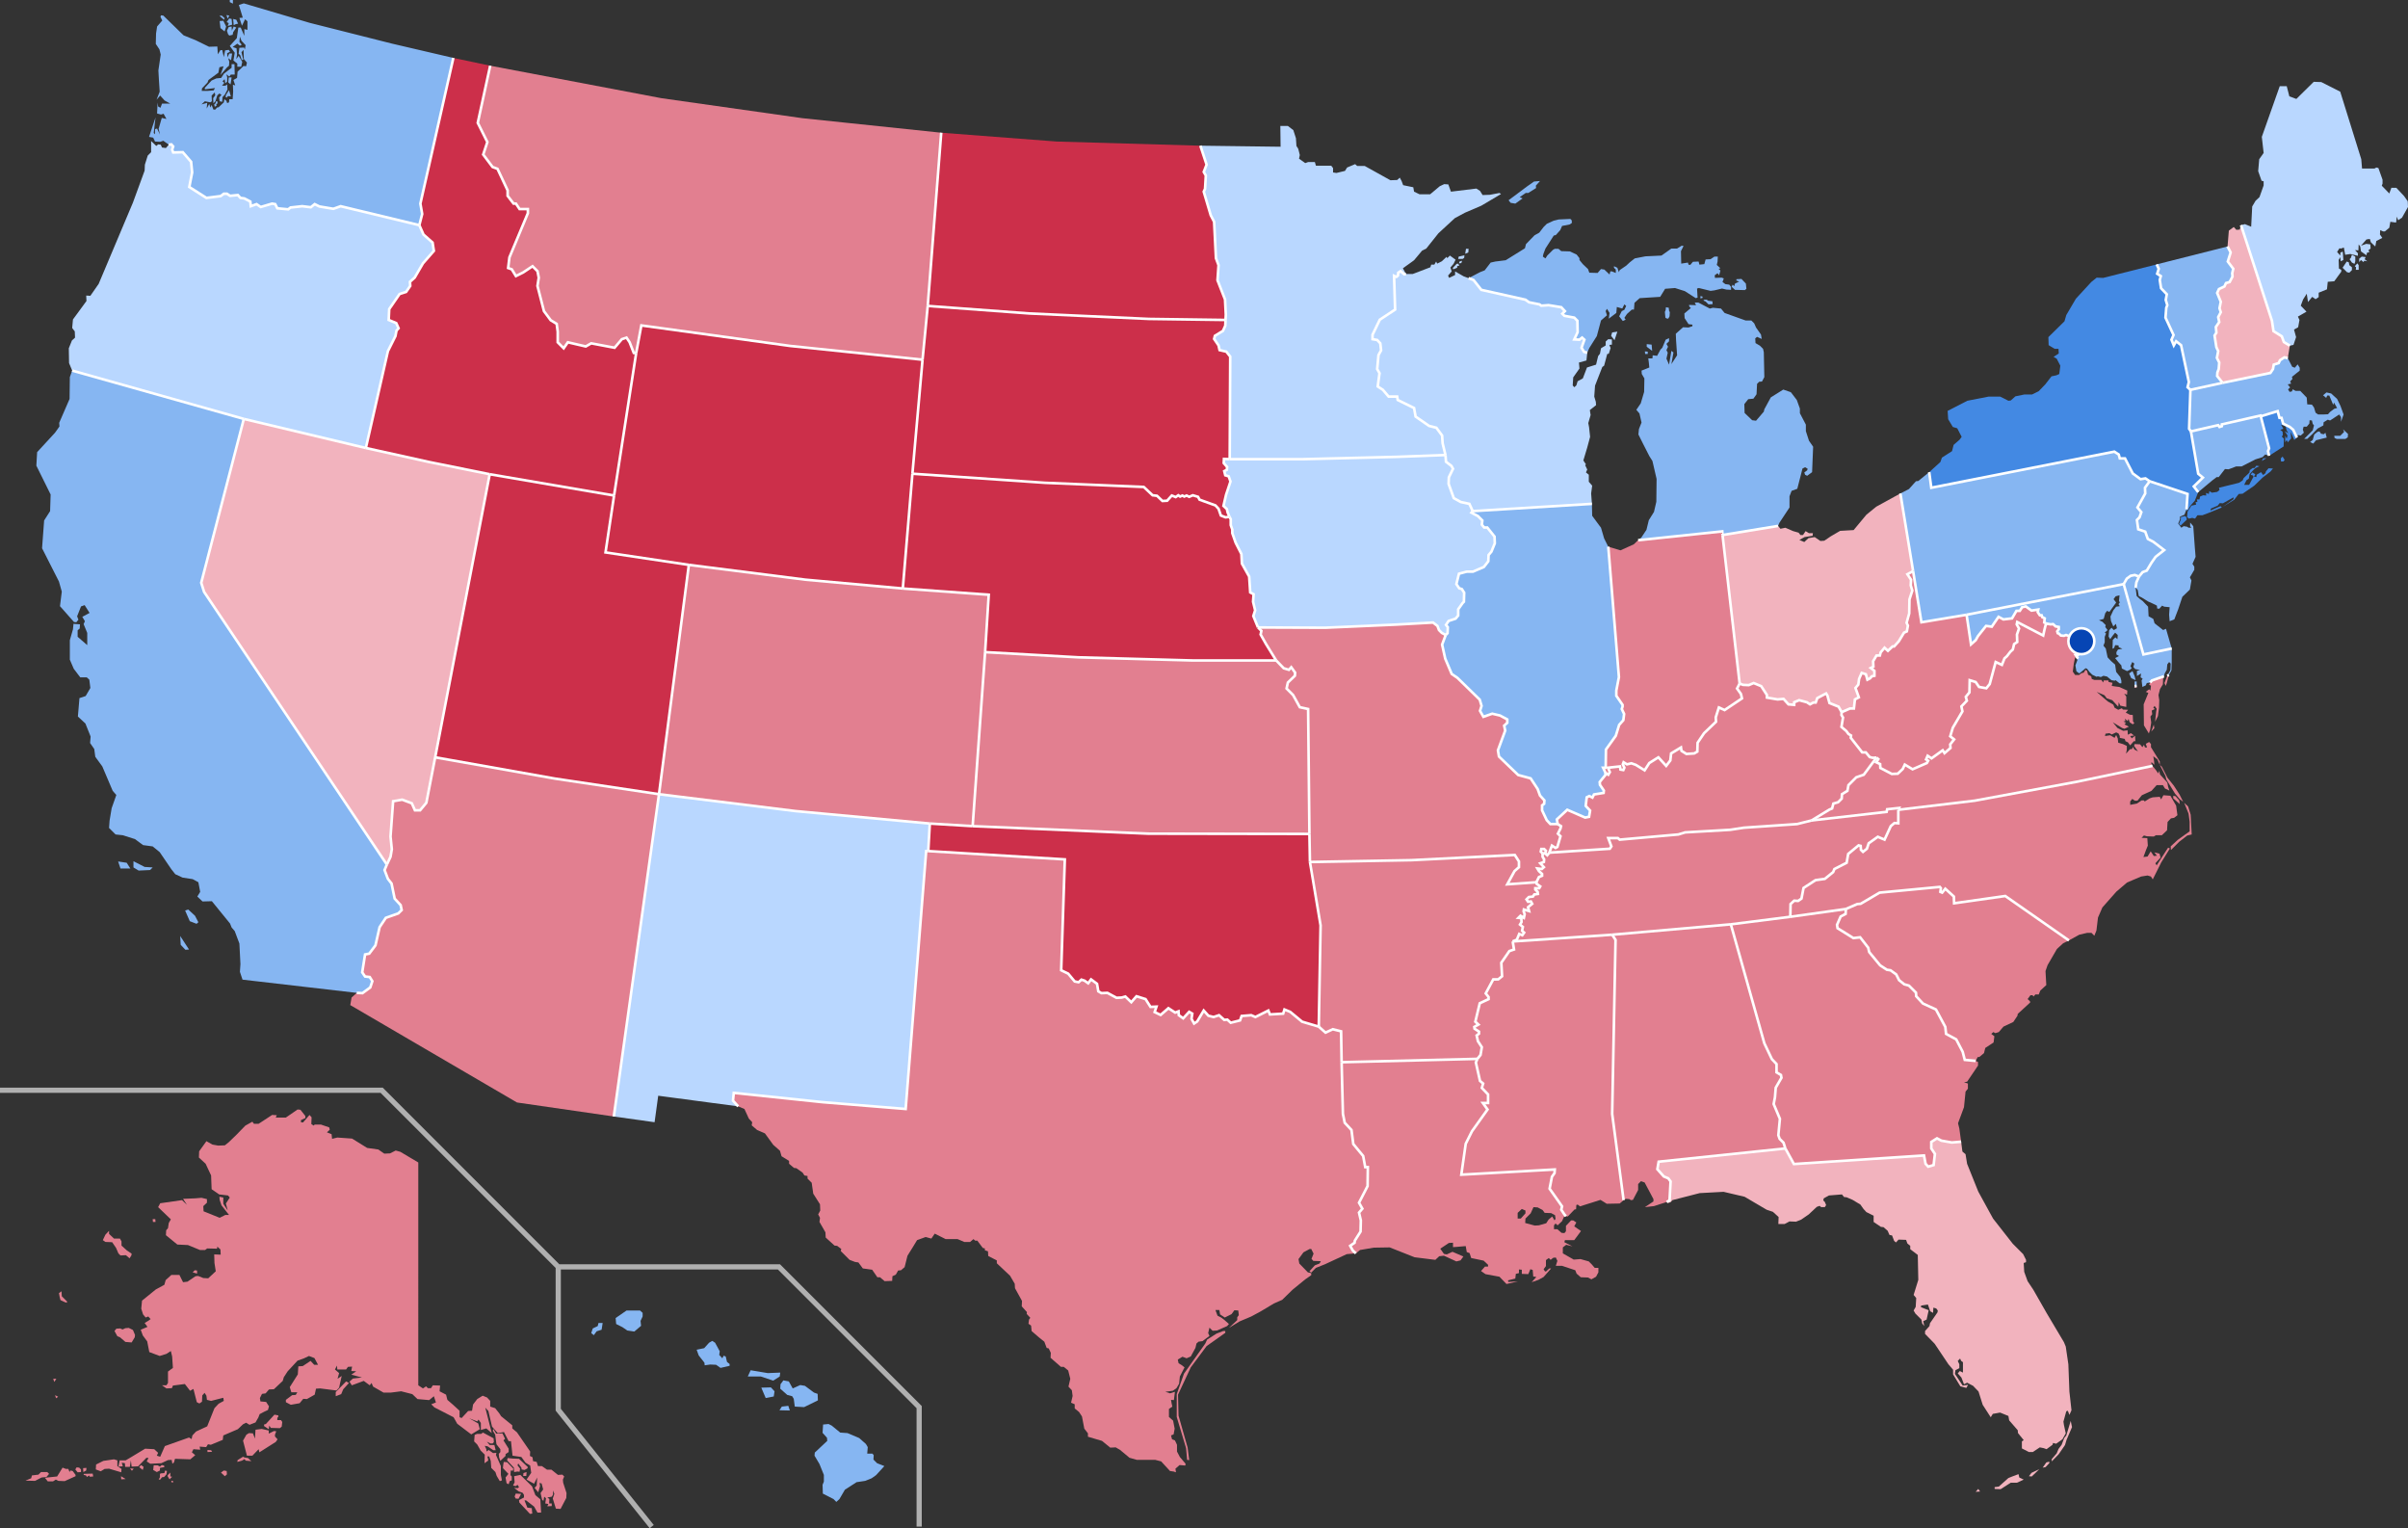 <svg id="Layer_1" data-name="Layer 1" xmlns="http://www.w3.org/2000/svg" viewBox="0 0 927.4 588.42"><rect x="0" y="0" width="927.4" height="588.42" fill="#333333" stroke="none"/><defs><style>.cls-1{fill:#e27f90;}.cls-2{fill:#86b6f2;}.cls-3{fill:#f2b3be;}.cls-4{fill:#cc2f4a;}.cls-5{fill:#b9d7ff;}.cls-6{fill:#4389e3;}.cls-7{fill:#d0d0d0;}.cls-10,.cls-8{fill:none;}.cls-8,.cls-9{stroke:#fff;}.cls-9{fill:#0645b4;}.cls-10{stroke:#b0b0b0;stroke-width:2px;}</style></defs><path class="cls-1" d="M643,462.2l.4-7.3-.9-1.2-1.7-.7-2.5-2.8.5-2.9,48.8-5.1-.7-2.2-1.5-1.5-.5-1.4.6-6.3-2.4-5.7.5-2.6.3-3.7,2.2-3.8-.2-1.1-1.7-1v-3.2l-1.8-1.9-2.9-6.1-12.9-45.8-45.7,4,1.3,2-1.3,67,4.4,33.2.9-.5,1.3.1.6.4.8-.1,2-3.8v-2.3l1.1-1.1,1.4.5,3.4,6.4v.9l-3.3,2.2,3.5-.4,4.9-1.6Z"/><path class="cls-1" d="M15.8,566.8h2.4l.7.7-1,1.2-1.9.2-2.5,1.3-3.7-.1,2.2-.9.3-1.1,2.5-.3Zm8.3-1.7,1.3.5h.9l.5,1.2.3-.6.9.2,1.1,1.5v.5l-4.2,1.9-2.4-.1-1-.5-1.1.7h-2L17.3,569l4.7-.5Zm5.4-.1,1,.1.7.7v1l-1.3.1-.9-1.1Zm2.5.3,1.3-.1-.1,1-1.1.6Zm.3,2.2,3.4-.1.2,1.1-1.3.1-.3-.5-.8.6-.4-.6-.9-.2Zm166.3,7.6,2.1.1-1,1.9-1.1-.1-.4-.8.5-1.3m-1.1-2.9.6-1.3-.2-2.3,2.4-.5,4.5,4.4,1.3,3.4,1.9,1.6.3,5.1H207l-1.3-2.3-3.1-2.4H202l1.1,2.8,1.7.2.2,2.1-.9.1-4.1-4.4-.1-.9,1.9-1v-1l-.5-.8-1.6-.6-1.7-1.3,1.4.1.5-.4-.6-.9-.6.5Zm-3.6-9.1,1.3.1,2.4,2.5-.2.8-.8-.1-.1,1.8.5.5V570l-.8.3-.4,1.2-.8-.4-.4-2.2,1.1-1.4-2.1-2.2.1-1.2Zm1.5-1.5,1.9.2,2.5.1,3.4,3.2-.2.5-1.1.6-1.1-.2-.1-.7-1.2-1.6-.3.7,1,1.3-.2,1.2-.8-.1-1.3.2-.1-1.7-2.6-2.8Zm-12.7-8.9.9-.4h1.6l.7-.5,4.1,2.2.1,1.5-.5.5h-.8l-1.4-.7,1.1,1.3h1.8l.5,2H190l-2.2-1.5-1.1-.2.6,1.3.1.9.8-.6,1.7,1.2,1.3-.1-.2.8,1.9,4.3v3.4l.4,2.1-.8.3-1.2-2-.5-1.5-1.6-1.6-.2-2.7-.6-1.7h-.7l.3,1.1v.5l-1.4,1,.1-3.3-1.6-1.6-1.3-2.3-1.2-1.2Zm7.2-2.3,1.1,1.8,2.4-.1,1,2.1-.6.6,2,3.2v1.3l-1.2.8v.7l-2,1.9-.5-1.4-.1-1.3.6-.7V558l-1.5-1.9-.5-3.7-.9-1.5Zm-56.7-18.3-4,4.1v1.6l2.1-.8.8-1.9,2.2-2.4Zm-31.6,16.6v.6l1.8,1.2.2-1.4.6.9,3.5.1.7-.6.2-1.8-.5-.7h-1.4V546l.4-.6V545l-1.5-.3-3.3,3.6Zm-8.1,6.2,1.5,5.8h2.1l2.4-2.5.3,1.2,6.3-4,.7-1-1-1.1v-.7l.5-1.3-.9-.1-2,1v-1.2l-2.7-.6-2.4.3-.2,3.4-.8-2-1.5-.1-1,.6Zm-2.2,8.2.1-.7,2.1-1.3.6.3,1.3.2,1.3,1.2-2.2-.2-.4-.6-1,.6Zm-5.2,3.3-1.1.8,1.5,1.4.8-.7-.1-1.3Zm-6.3-7.9,1.4.1.4.6-1.8.1ZM66,570.2v.5l.7.1-.1-.6Zm-.4-3.2-1,1v.5l.7,1.1,1-1-.7-.1Zm-2-.8-.3,1-1.3.1-.4.2v1.3l-.5.9h.6l.7-.9.8-.1.9-1,.2-1.3Zm-4.4-2L59,566l1.4.8,1.2-.6v-1l1.7-.3-.1-.6-.9-.2-.7.6-.9-.5Zm-4.9-.1,1,.7L55,566l-1.4-1.1Zm-4.2,1.3,1.4.1-.7.8Zm-3.5,3,1.8,1.1-1.7.1ZM21.2,537.2l1.2.6-.8.6Zm-.7-6.3.4,1.2.8-1.2Zm24.3-19.3,1.5-.1.9.4,1.1-.5,1.3-.1,1.6.8L52,514l-.1.9-1.2,2-2.4-.2-2.1-1.8-1-.4-1.1-2ZM23.7,497.2l.1,1.9,2,2v.5l-.8-.2-1.7-.8-.3-1.1-.3-1.6ZM42,473.9v1.2l1.9,1.8h2.3l.6,1.1v1.6l2.1,1.9,1.8,1.2-.1.7-.7,1.1-1.4-1.2-2.1.1-.8-.8-.9-2.1-1.5-2.2-2.6-.1-1-.7,1-2.1Zm16.8-4.5h1l.1,1.1h-1ZM75,489.1l.9.1v1.2l-1.7-.5Zm127.8,77.7-1.2.4-.1,1.1h1.2ZM45.2,562.3l-1.3-.4-4.1.6L37,563.9l-.1,1.9,1.9.7,1.5-.9,1.7-.1,4.7,1.4.1-1.3-1.6-1.1Zm2.1,2.3-.4-1.4,1.2.2.1,1.4H50l.4-2.5.3,2.4,2.5-.1,3.2-3.3.8.1-.7,1.3,1.4.9,4.2-.2,2.6-1.2,1.4-.1.3,1.5.6-.5.4-1.4,5.9.2,1.9-1.6-1.3-1.1.6-1.2,2.6.2-.2-1.2,2.5.2.7-1.1,1.1.2,4.6-1.9.2-1.7,5.6-2.4,2-1.9,1.2-.6,1.3.8,2.3-.9,1.1-1.9.5-1.3,1.7-.9,1.5-.7.4-1.4-1.1-1.7-2.2-.2-.2-1.3.8-1.6,1.4-.2,1.3-1.5,1.9-.1,3.4-3.2.4-1.4,1.5-2.3,3.8-4.1,2.5-.9,1.9-.9,2.1.8,1.4,2.6H121l-1.4-1.5-3,2-1.7.1-.2,3.1-3.1,4.9.6,2h2.3l-.6,1-1.4.1-2.4,1.8v.9l1.9,1,3.4-.6,1.4-1.7,1.4.1,3-1.7.5-2.3,1.6-.1,6.3.8,1-1.1,1-4.5-1.6,1.1.6-2.2-1.6-1.4.8-1.5.1,1.5h3.4l.7-1,1.6-.1-.3,1.7,1.9.1-1.9,1.3,4.1,1.1-3.5.4-1.3,1.2.9,1.4,4.6-1.7,2.3,1.7.7-.9.6,1.4,4,2.3h2.9l3.9-.5,4.3,1.1,2,1.9,4.5.4,1.8-1.5.8,2.4-1.8.7,1.2,1.2,7.4,3.8,1.4,2.5,5.4,4.1,3.3-2-.6-2.2-3.5-2,3.1,1.2.5-.7.9,1.3v2.7l2.1-.6,2.1,1.8-2.5-9.8,1.2,1.3,1.4,6,2.2,2.5,2.4-.4,1.8,3.5h.9l.6,5.6,3.4.5,1.6,2.2,1.8,1.1.4,2.8-1.8,2.6,2.9,1.6,1.2-2.4-.2,3.1-.8.9,1.4,1.7.7-2.4-.2-1.2.8.2.6,2.3-1,1.4.6,2.6.5.4.3-1.6.7.6-.3,2,1.2.2-.4.9,1.7-.1v-1h-1l.1-1.7-.8-.6,1.7-.3.5-.8v-1.6l.5,1.3-.6,1.8,1.2,3.9,1.8.1,2.2-4.2.1-1.9-1.3-4-.1-1.2.5-1.2-.7-.7-1.7.1-2.5-2h-1.7l-2-1.4h-1.5l-.5-1.6-1.4-.3-.2-1.5-1-.5.1-1.7-5.1-7.4-1.8-1.5v-1.2l-4.3-3.5-.7-1.1-1.6-2-1.9-.6v-2.2l-1.2-1.3-1.7-.7-2.1,1.3-1.6,2.1-.4,2.4-1.5.1-2.5,2.7-.8-.3v-2.5l-2.4-2.2-2.3-2-.5-2-2.5-1.3.2-2.2-2.8-.1-.7,1.1h-1.2l-.7-.7-1.2.8-1.8-1.2V447.6l-6.9-4.1-1.8-.5-2.2,1.1-2.2.1-2.3-1.6-4.3-.6-5.8-3.6-5.7-.4-2,.5-.2-1.8-1.8-.7,1.1-1-.2-.9-3.2-1.1h-2.4l-.4.4-.9-.6.1-2.6-.8-.9-2.5,2.9-.8-.1v-.8l1.7-.8v-.8l-1.9-2.4-1.1-.1-4.5,3.1h-3.9l.4-.9-1.8-.1-5.2,3.4H97.8l-.6-.8-2.7,1.5-3.6,3.7-2.8,2.7L86.6,441l-2.6.1-2.2-.4-2.3-1.3h0l-2.8,3.9-.1,2.4,2.6,2.4,2.1,4.5.2,5.3,2.9,2,3.4.4.7.8L87,463.4l.7,2.7L86,463.5v-2.4l-1.5-.3.1,1.2.7,2.1,2.9,3.7H86.8l-2.2,1.1-6.2-2.5-.1-2,1.4-1.3v-1.4l-2.1-.5-2.3.2-4.8.2,1.5,2.3-1.9-1.8-8.4,1.2-.8,1.5,4.9,4.7-.8,1.4-.3,2-.7.8-.1,1.9,4.4,3.6,4.1.2,4.6,1.9h2l.8-.6,3.8.1.1-.8,1.2,1.1.1,2-2.5-.1.1,3.3.5,3.2-2.9,2.7-1.9-.1-2-.8-1,.1-3.1,2.1-1.7.2-1.4-2.8H66l-2.2,2-.5,1.8L60,496.5l-5.3,4.3-.3,3.1.7,2.2,1,1.2,1-.4.9,1-.8.6-1.5.9,1.1,1.5L54.2,512l.8,2.2,1.7,2.3.8,4.1,4,1.5,2.6-.8,1.7-1.1.5,2.1.3,4.4-1.9,1.4v4.4l-.6.9H62.4l1.7,1.2,2.1-.1.4-1,4.6-.6,2,2.6,1.3-.7,1.3,5.1,1,.5,1-.7.1-2.4.9-1,.7,1.1.2,1.6,1.6.4,4.7-1.2.2,1.2-2,1.1-1.6,1.7-2.8,7-4.3,2-1.4,1.5-.3,1.4-1-.6-9.3,3.3-1.8,4.1-1.3-.4.5-1.1L59.4,558l-3.5-.2L50.6,561l-2.2,1.3H46.1l-.5,2.4Z"/><path class="cls-1" d="M139.6,382.4l3-2.2.8-2.4-1-1.6-1.8-.2-1.1-1.6,1.1-6.9,1.6-.3,2.4-3.2,1.6-7,2.4-3.6,4.8-1.7,1.3-1.3-.4-1.9L152,346l-1.2-5.8-1.4-1.8-1.3-3.4.9-2.1,1.4-3,.5-2.9-.5-4.9,1-13.6,3.5-.6,3.7,1.4,1.2,2.7h2l2.4-2.9,3.4-17.5,46.2,8.2,40,6L236.4,429.9l-37.3-5.4L134.9,387l.5-2.9,2-1.8Z"/><path class="cls-1" d="M584.2,361.8l.9-2.2,1.2.5.7-1-.8-.7.3-1.5-1.1-.9.6-1-.1-1.5-1.1-.1.8-.8,1.3.8.3-1.4-.4-1.1.1-.7,2,.6-.4-1.5,1.6-1.3-.5-.9-1.1.1-.6-.9.9-.9,1.6-.2.5-.8,1.4-.2-.1-.8-.9-.9V342h1.5l.4-.7-1.4-1-.1-.6-11.2.8,2.8-5.1,1.7-1.5v-2.2l-1.6-2.5-39.8,2-39.1.7,4.1,24.4-.7,39,2.6,2.3,2.8-1.3,3.2.8.2,11.9,52.3-1.3,1.2-1.5.5-3-1.5-2.3-.5-2.2.9-.7v-.8l-1.7-1.1-.1-.7,1.6-.9-1.2-1.1,1.7-7.1,3.4-1.6v-.8l-1.1-1.4,2.9-5.4H577l1.5-1.2-.3-5.2,3.1-4.5,1.8-.6-.5-3.1Z"/><path class="cls-2" d="M69.4,360.4l3.4,5.2-1.4.1-1.8-1.9Zm1.9-9.8,1.8,4.1,2.6,1,.7-.6-1.3-2.5-2.6-2.4Zm-19.9-19V334l2,1.2,4.4-.2,1-1-3.1-.2Zm-5.9.1,3.3.5,1.4,2.2H46.4Zm47.9,45.5-1-3,.2-3-.4-7.9-1.8-4.8-1.2-1.4-.6-1.5-7-8.6-3.6.1-2-1.9,1.1-1.8-.7-3.7-2.2-1.2-3.9-.6-2.8-1.3L66,334.7l-4.5-6.6-2.7-2.2-3.7-.5L52,323.1l-4.7-1.5-2.8-.3L42,318.8l.2-2.8.8-4.8,1.8-5.1-1.4-1.6-4-9.4-2.7-3.7-.4-3-1.6-2.3.2-2.5-2-5L30,275.9l.6-7.1L33,268l1.8-3.1-.4-3.2-1-.9H30.9l-2.5-3.3L26.9,254v-7.5l1.2-4.2.2-2.1,2.5.2-.1,1.6-.8.7v2.5l3.7,3.2v-4.7l-1.4-3.4.5-1.1-1-1.7,2.8-1.5-1.9-3-1.4.5-1.5,3.8.5,1.3-.8,1-.9-.1-5.4-6.1.7-5.6-1.1-3.9-6.5-12.8.8-10.7,2.3-3.6.2-6.4L14,179.3l.3-5.2,6.9-7.5,1.7-2.4-.1-1.4,4-9.2.1-8.4.9-2.5,66.1,18.6L77.5,224.4l1.1,3.5,70.4,105-.9,2.1,1.3,3.4,1.4,1.8L152,346l2.3,2.5.4,1.9-1.3,1.3-4.8,1.7-2.4,3.6-1.6,7-2.4,3.2-1.6.3-1.1,6.9,1.1,1.6,1.8.2,1,1.6-.8,2.4-3,2.2-2.2-.1Z"/><path class="cls-1" d="M374.6,318.1l-16.5-1-51.7-4.8-52.6-6.5,11.5-88.3,44.9,5.7,37.5,3.4,33.1,2.4-1.4,22.1Z"/><path class="cls-2" d="M873.5,173.7l.4-1.1-3.2-12.3-.1-.3-14.9,3.4v.7l-.9.3-.5-.7-10.5,2.4,2.8,16.3,1.8,1.5-3.5,3.4,1.7,2.2L852,185l1.7-1.3h.8l2.4-3.1,1.4.1,2.9-1.1h2.1l5.3-2.7,2.8-.9,1-1,1.5.5Z"/><path class="cls-2" d="M822.2,221.4l-1.6.3-1.5,1.1-1.2,2.1,7.6,27.1,10.9-2.3-2.2-7.6-1.1.5-3.3-2.6-.5-1.7-1.8-1-.2-3.7-2.1-2.2-1.1-.8-1.2-1.1-.4-3.2.3-2.1,1-2.2Z"/><path class="cls-3" d="M751.7,439.9l-4-.7-1.7-.9-2.2,1.4v2.5l1.4,2.1-.5,4.3-2.1.6-1-1.1-.6-3.2-50.1,3.3-3.3-6-48.8,5.1-.5,2.9,2.5,2.8,1.7.7.9,1.2-.4,7.3-1.1.6.5.4,1-.3.7-.8,10.5-2.7,9.2-.5,8.1,1.9,8.5,5,2.4.8,2.2,2-.1,2.7h2.4l1.9-1,2.5.1,2-.8,2.9-2,3.1-2.9,1.1-.4.6.5h1.4l.5-.8-.5-1.2-.6-.6.2-.8,2-1.1,5-.4.8,1,1,.1,2.3,1,3,1.8,1.2,1.7,1.1,1.2,2.8,1.4v2.4l2.8,1.9,1,.1,1.6,1.4.7,1.6,1,.2.8,2.1.7.6,1-1.1,2.9.1.5,1.4,1.1.9V481l2.9,2.2.2,9.6-1.8,5.8,1,1.2-.2,3.4-.8,1.4.7,1.2,2.3,2.3.3,1.5.8,1-.4-1.9,1.3-.6.8-3.6-3-1.2.1-.6,2.6-.4.9,2.6,1.1.6.1-2,1.1.3.6.8-.1.7-2.9,4.2-.2,1.1-1.7,1.9v1.1l3.7,3.8,5.3,7.9,1.8,2.1v1.8l2.8,4.6,2.3.6.7-1.2-2.1.3-3-4.5.2-1.4,1.5-.8v-1.5L754,524l.9-.9.4.9.7.5v4l-1.2-.6-.8.9,1.4,1.6,1,2.6,1.2-.6,2.3,1.2,2.1,2.2,1.6,5.1,3.1,4.8.8-1.3,2.8-.5,3.2,1.3.3,1.7,3.3,3.8.1,1.1,2.2,2.7-.7.5v2.7l2.7,1.4h1.5l2.7-1.8,1.5.3,1.1.4,2.3-1.7.2-.7,1.2.3,2.4-1.7,1.3-2.3-.7-3.2-.2-1.3,1.1-4,.6-.2.6,1.6.8-1.8-.8-7.2-.4-10.5-1-6.8-.7-1.7-6.6-11.1-5.2-9.1-2.2-3.3-1.3-3.6-.2-3.4.9-.3v-.9l-1.1-2.2-4-4-7.6-9.7-5.7-10.4-4.3-10.7-.6-3.7-1.2-1-.5-3.8Zm9.2,134.5,1.7-.1-.7-1Zm7.3-1.1v-.7l1.6-.2,3.7-3.3,1.5-.6,2.4-.9.3,1.3,1.7.8-2.6,1.2h-2.4l-3.9,2.5Zm17.2-7.6-3,1.4-1,1.3,1.1.1Zm3.8-2.9-1.1.3-1.4,2,1.1-.2,1.5-1.6Zm8.3-15.7-1.7,5.6-.8,1-1,2.6-1.2,1.6-.7,1.7-1.9,2.2v.9l2.7-2.8,2.4-3.5.6-2,2.1-4.9Z"/><path class="cls-1" d="M761.8,408.9v1.4l-4.2,6.2-1.2.2,1.5.5v2l-.9,1.1-.6,6-2.3,6.2.5,2,.7,5.1-3.6.3-4-.7-1.7-.9-2.2,1.4v2.5l1.4,2.1-.5,4.3-2.1.6-1-1.1-.6-3.2-50.1,3.3-3.3-6-.7-2.2-1.5-1.5-.5-1.4.6-6.3-2.4-5.7.5-2.6.3-3.7,2.2-3.8-.2-1.1-1.7-1v-3.2l-1.8-1.9-2.9-6.1-12.9-45.8,22.9-2.9,21.4-3-.1,1.9-1.9,1-1.4,3.2.2,1.3,6.1,3.8,2.6-.3,3.1,4,.4,1.7,4.2,5.1,2.6,1.7,1.4.2,2.2,1.6,1.1,2.2,2,1.6,1.8.5,2.7,2.7.1,1.4,2.6,2.8,5,2.3,3.6,6.7.3,2.7,3.9,2.1,2.5,4.8.8,3.1,4.2.4Z"/><path class="cls-2" d="M317,548.5l-.2,3.2,1.7,1.9.1,1.2-4.8,4.5-.1,1.2,1.9,3.2,1.7,4.2v2.6l-.5,1.2.1,3.4,4.1,2.1,1.1,1.1,1.2-1.1,2.1-3.6,4.5-2.9,3.3-.5,2.5-1,1.7-1.2,3.2-3.5-2.8-1.1-1.4-1.4.1-1.7-.5-.6h-2l.2-2.5-.7-1.2-2.6-2.3-4.5-1.9-2.8-.2-3.3-2.7-1.2-.6Zm-15.3-17-1.1,1.5-.1,1.7,2.7,2.4,1.9.5.6,1,.4,3,3.6.2,5.3-2.6-.1-2.5-1.4-.5-3.5-2.6-1.8-.3-2.9,1.3-1.5-2.7ZM300.2,543l.9-1.4,2.5-.3.6,1.8Zm-7-8.7,1.7,4,3.1-.6.3-2-1.4-1.5Zm-4.1-6.7L288,530h5l4.8,1.6,2.5-1.6.2-1.5-4.8.2Zm-16-10.6-1.9,2.1-2.9.6.8,2.2,2.2,2.8.1,1,2.1-.3,2.3.1,1.7,1.2,3.5-.8v-.7l-1-.8-.5-2.1-.8-.3-.5,1-1.2-1.3.2-1.4-1.8-3.3-1.1-.7Zm-31.8-12.4-4.2,2.9.2,2.3,2.4,1.2,1.9,1.3,2.7.4,2.6-2.2-.2-1.9.8-1.7v-1.4l-1-.9Zm-10.8,4.8-.3,1.2-1.9.9-.6,1.8,1,.8,1.1-1.5,1.9-.6.4-2.6Z"/><path class="cls-4" d="M165.3,177.9l-24.4-5.4,8.5-37.3,2.9-5.8.4-2.1.8-.9-.9-2-2.9-1.2.2-4.2,4-5.8,2.5-.8,1.6-2.3-.1-1.6,1.8-1.6,3.2-5.5,4.2-4.8-.5-3.2-3.5-3.1-1.6-3.6,1.1-4.3-.7-4,12.7-56.1,14.2,3-4.8,22,3.7,7.4-1.6,4.8,3.6,4.8,1.9.7,3.9,8.3v2.1l2.3,3h.9l1.4,2.1h3.2v1.6l-7.1,17-.5,4.1,1.4.5,1.6,2.6,2.8-1.4,3.6-2.4,1.9,1.9.5,2.5-.5,3.2,2.5,9.7,2.6,3.5,2.3,1.4.4,3v4.1l2.3,2.3,1.6-2.3,6.9,1.6,2.1-1.2,9,1.7,2.8-3.3,1.8-.6,1.2,1.8,1.6,4.1.9.1-8.5,54.8-47.9-8.2Z"/><path class="cls-2" d="M623.5,260.7l-1,5.2v2l2.4,3.5v.7l-.3.9.9,1.9-.3,2.4-1.6,1.8-1.3,4.2-3.8,5.3-.1,7h-1l.9,1.9v.9l-2.2,2.7.1,1.1,1.5,2.2-.1.9-3.7.6-.6,1.2-1.2-.6-1,.5-.4,3.3,1.7,1.8-.4,2.4-1.5.3-6.9-3-4,3.7.3,1.8h-2.8l-1.4-1.5-1.8-3.8v-1.9l.8-.6.1-1.3-1.7-1.9-.9-2.5-2.7-4.1-4.8-1.3-7.4-7.1-.4-2.4,2.8-7.6-.4-1.9,1.2-1.1V277l-2.8-1.5-3-.7-3.4,1.2-1.3-2.3.6-1.9-.7-2.4-8.6-8.4-2.2-1.5-2.5-5.9-1.2-5.4,1.4-3.7.7-.7.1-2.3-.7-.9,1-1.5,1.8-.6.9-.3,1-1.2v-2.4l1.7-2.4.5-.5.1-3.5-.9-1.4-1-.3-1.1-1.6,1-4,3-.8h2.4l4.2-1.8,1.7-2.2.1-2.4,1.1-1.3,1.3-3.2-.1-2.6-2.8-3.5h-1.2l-.9-1.1.2-1.6-1.7-1.7-2.5-1.3.5-.6,45.9-2.8.1,4.6,3.4,4.6,1.2,4.1,1.6,3.2Z"/><path class="cls-1" d="M629.2,209.6l-5.1,2.3-4.7-1.4,4.1,50.2-1,5.2v2l2.4,3.5v.7l-.3.9.9,1.9-.3,2.4-1.6,1.8-1.3,4.2-3.8,5.3-.1,7h-1l.9,1.9,1.1.8.6-1-.7-1.7,4.6-.5.2,1.2,1.1.2.4-.9-.6-1.3.3-.8,1.3.8,1.7-.4,1.7.6,3.4,2.1,1.8-2.8,3.5-2.2,3,3.3,1.6-2.1.3-2.7,3.8-2.3.2,1.3,1.9,1.2,3-.2,1.2-.7.1-3.4,2.5-3.7,4.6-4.4-.1-1.7,1.2-3.8,2.2,1,6.7-4.5-.4-1.7-1.5-2.1,1-1.9L663.4,206l-.1-1.4L630.9,208Z"/><path class="cls-5" d="M556.9,177.8l2.1,1.6.6,1.1-1.6,3.3-.1,2.5,2,5.5,2.7,1.5,3.3.7,1.3,2.8-.5.6,2.5,1.3,1.7,1.7-.2,1.6.9,1.1h1.2l2.8,3.5.1,2.6-1.3,3.2-1.1,1.3-.1,2.4-1.7,2.2-4.2,1.8h-2.4l-3,.8-1,4,1.1,1.6,1,.3.9,1.4-.1,3.5-.5.5-1.7,2.4V237l-1,1.2-.9.3-1.8.6-1,1.5.7.9-.1,2.3-.7.7-1.5-.8-1.1-1.1-.6-1.6-1.7-1.3-14.3.8-27.2,1.2-25.9-.1-1.8-4.4.7-2.2-.8-3.3.2-2.9-1.3-.7-.4-6.1-2.8-5-.2-3.7-2.2-4.3-1.3-3.7v-1.4l-.6-1.7v-2.3l-.5-.9-.7-1.7-.3-1.3-1.3-1.2,1-4.3,1.7-5.1-.7-2-1.3-.4-.4-1.6,1-.5.1-1.1-1.3-1.5.1-1.6,2.2.1h28.2l36.3-.9,18.6-.7Z"/><path class="cls-1" d="M459.1,254.3l-43.7-1.2-36-2-4.8,67,67.7,2.9,62,.1-.5-48.1-3.2-.7-2.6-4.7-2.5-2.5.5-2.3,2.7-2.6.1-1.2-1.5-2.1-.9,1-2-.6-2.9-3Z"/><path class="cls-1" d="M692.1,317.3l-20.5,1.4-5.2.8-17.4,1-2.6.8-22.6,2-.7-.6h-3.7l1.2,3.2-.6.9-23.3,1.5,1-2.7,1.4.9.7-.4L601,322l-1-1,1-2,.2-.9-1.3-.8-.3-1.8,4-3.7,6.9,3,1.5-.3.4-2.4-1.7-1.8.4-3.3,1-.5,1.2.6.6-1.2,3.7-.6.1-.9-1.5-2.2-.1-1.1,2.2-2.7v-.9l1.1.8.6-1-.7-1.7,4.6-.5.2,1.2,1.1.2.4-.9-.6-1.3.3-.8,1.3.8,1.7-.4,1.7.6,3.4,2.1,1.8-2.8,3.5-2.2,3,3.3,1.6-2.1.3-2.7,3.8-2.3.2,1.3,1.9,1.2,3-.2,1.2-.7.1-3.4,2.5-3.7,4.6-4.4-.1-1.7,1.2-3.8,2.2,1,6.7-4.5-.4-1.7-1.5-2.1,1-1.9,1.3.5,2.2.1,1.9-.8,2.9,1.2,2.2,3.4v1l4.1.7,2.3-.2,1.9,2.1,2.2.2v-1l1.9-.8,3,.8,1.2.8,1.3-.7h.9l.6-1.7,3.4-1.8.5.8.8,2.9,3.5,1.4,1.2,2.1-.1,1.1.6,1-.6,3.6,1.9,1.6.8,1.1,1,.6-.1.9,4.4,5.6h1.4l1.5,1.8,1.2.3,1.4-.1-4.9,6.6-2.9,1-3,3-.4,2.2-2.1,1.3-.1,1.7-1.4,1.4-1.8.5-.5,1.9-1,.4-6.9,4.2Zm-98,11.3-.7-.7.2-1h1.1l.7.7-.3,1Z"/><path class="cls-1" d="M602.5,467.6l-1.2-1.8.3-1.3-4.8-6.8.9-4.6,1-1.4.1-1.4-36,2,1.7-11.9,2.4-4.8,6-8.4-1.8-2.5h2v-3.3l-2.4-2.5.5-1.7-1.2-1-1.6-7.1.6-1.4L516.7,409l.5,19.9.7,3.4,2.6,2.8.7,5.4,3.8,4.6.8,4.3h1l-.1,7.3-3.3,6.4,1.3,2.3-1.3,1.5.7,3-.1,4.3-2.2,3.5-.1.8-1.7,1.2,1,1.8,1.2,1.1,1.6-1.3,5.3-.9,6.1-.1,9.6,3.8,8,1,1.5-1.4,1.8-.2,4.8,2.2,1.6-.4,1.1-1.5-4.2-1.8-2.2,1-1.1-.2-1.4-2,3.3-2.2,1.6-.1v1.7l1.5-.1,3.4-.3.4,2.3,1.1.4.6,1.9,4.8,1,1.7,1.6v.7h-1.2l-1.5,1.7,1.7,1.2,5.4,1,2.7,2.8,4.4-1-3.7.2-.1-.6,2.8-.7.2-1.8,1.2-.3v-1.4l1.1.1v1.6l2.5.1.8-1.9.9.3.2,2.5,1.2.2-1.8,2,2.6-.9,2-1.1,2.9-3.3h-.7l-1.3,1.2-.4-.1-.5-.8.9-1.2v-2.3l1.1-.8.7.7,1-.8,1-.1.6,1.3-.6,1.9h2.4l5.1,1.7.5,1.3,1.6,1.4,2.8.1,1.3.7,1.8-1,.9-1.7v-1.7h-1.4l-1.2-1.4-1.1-1.1-3.2-.9-2.6.2-4.2-2.4v-2.3l1.3-1,2.4.6-3.1-1.6.2-.8h3.6l2.6-3.5-2.6-1.8.8-1.5-1.2-.8h-.8l-2,2.1v2.1l-.6.7-1.1-.1-1.6-1.4h-1.3v-1.5l.6-.7.8.7,1.7-1.6.7-1.6.8-.3Zm-10.3-2.7,1.9,1,.8,1.1,2.5.1,1.5.8.2,1.4-.4.6-.9-1.5-1.4,1.2-.9,1.4-2.8.8-1.6.1-3.7-1,.1-1.7,2-2,1.1-2.4Zm-4.7,1.2v1.1l-1.8,2h-1.2V467l1.6-1.5Z"/><path class="cls-5" d="M875,123.5l.6,4,3.2,2,.8,2.2,2.3,1.4,1.4-.3,1-3-.8-2.9,1.6-.9.5-2.8-.6-1.3,3.3-1.9-2.2-2.3.9-2.4,1.4-2.2.5,3.2,1.6-2,1.3.9,1.2-.8v-1.7l3.2-1.3.3-2.9,2.5-.2,2.7-3.7v-.7l-.9-.5-.1-3.3.6-1.1.2,1.6,1-.5-.2-3.2-.9.3-.1,1.2L900.1,97l.9-1.4.6.1,1.1-.4.5,2.8,2-.3,2.9.7v-1L907,96.3l1.3.1.1-2.3.6.8.3,1.9,2.1,1.5.2-1,.9-.2-.3-.8.8-.6-.1-1.6-1.6-.2-2,.7,1.4-1.6.7-.8,1.3-.2.4,1.3,1.7,1.6.4-2.1,2.3-1.2-.9-1.3.1-1.7,1.1.5h.7l1.7-1.4.4-2.3,2.2.3.1-.7.2-1.6.5,1.4,1.5-1,2.3-4.1-.1-2.2-1.4-2-3-3.2H921l-.8,2.2-2.9-3,.3-.8V69.2L916,64.7l-.8-.2-.7.4h-4.8l-.3-3.6-8.1-26L894,31.6l-2.9-.1-6.7,6.6-2.7-1-1-3.9H878l-6.9,19.5.7,6.2-1.7,2.4-.4,4.6,1.3,3.7.8.2v1.6l-1.6,4.5-1.5,1.4-1.3,2.2-.4,7.8-2.4-1-1.5.4Zm34.6-24.7-1,.8v1.3l.7-.8.9.8.4-.5,1.1.2-1-.8.4-.8Zm-1.7,2.6-1,1.1.5.4-.1,1h1.1v-1.8Zm-3-1.6.9,1.3,1,.5.3-1V98.8l-1.3-.7-.4,1.2Zm-1,5-1.7-1.7,1.6-2.4.8.3.2,1.1,1,.8V104l-1,1Z"/><path class="cls-2" d="M822.9,264.1v-1.7h-.8v1.8Zm11.8-3.9,1.2-2.2.1-2.5-.6-.6-.7.9-.2,2.1-.8,1.4-.3,1.1-4.6,1.6-.7.8-1.3.2-.4.9-1.3.6-.3-2.5.4-.7-.8-.5.2-1.5-1.6,1v-2l1.2-.3-1.9-.4-.7-.8.4-1.3-.8-.6-.7,1.6.5.8-.7.6-1.1.5-2-1-.2-1.2-1-1.1-1.4-1.7,1.5-.8-1-.6v-.9l.6-1,1.7-.3-1.4-.6-.1-.7-1.3-.1-.4,1.1-.6.3.1-3.4,1-1,.8.7.1-1.6-1-.9-.9,1.1-1,1.4-.6-1,.2-2.4.9-1,.9.9,1.2-.7-.4-1.7-1,1-.9-2.1-.2-1.7,1.1-2.4,1.1-1.4,1.4-.2-.5-.8.5-.6-.3-.7.2-2.1-1.5.4-.8,1.1,1,1.3-2.6,3.6-.9-.4-.7.9-.6,2.2-1.8.5,1.3.6,1.3,1.3-.2.7.9,1.2-1.1,1,.5.3-.5,1.3v2.1l-.5,1.3.9,1.1.7,3.4,1.3,1.4,1.6,1.4.4,2.8,1.6,2,.4,1.4v1h-.7l-1.5-1.2-.4.2-1.2-.2-1.7-1.4-1.4-.3-1,.5-1.2-.3-.4.2-1.7-.8-1-1-1-1.3-.6-.2-.8.7-1.6,1.3-1.1-.8-.4-2.3.8-2.1-.3-.5.3-.4-.7-1,1-.1,1-.9.4-1.8,1.7-2.6-2.6-1.8-1,1.7-.6-.6h-1l-.6-.1-.4-.4.1-.5-1.7-.6-.8.3-1.2-.1-.7-.7-.5-.2-.2-.7.6-.8v-.9l-1.2-.2-1-.9-.9.1-1.6-.3-.9-.4.2-1.6-1-.5-.2-.7h-.7l-.8-1.2.2-1-2.6.4-2.2-1.6-1.4.3-.9,1.4h-1.3l-1.7,2.9-3.3.4-1.9-1-2.6,3.8-2.2-.3-3.1,3.9-.9,1.6-1.8,1.6-1.7-11.4,60.5-11.8,7.6,27.1,10.9-2.3V255l-.1,3.1-1,1.8Zm-13.4-1.8-1.3.9.8,1.8,1.7.8-.4-1.6Z"/><path class="cls-2" d="M899.9,169h3.4l.9-.6.1-1.3-1.9-1.8.4,1-1.5,1.5H899l.1.8Zm-9,1.8-1.2-.6,1-.8.6-2.1,1.2-1,.8-.2.6.9,1.1.2.6-.6.5,1.9-1.3.3-2.8.7ZM856,147.4l18.4-3.8,1-1.5.3-1.7,1.9-.6.5-1.1,1.7-1.1,1.3.3,1.7,3.3,1,.4,1.1-1.3.8,1.3v1.1l-3,2.4.2.8-.9,1,.4.8-1.3.3.9,1.2-.8.7.6,1,.9-.2.3-.8,1.1.6h1.8l2.5,2.6.2,2.6,1.8.1.8,1.1.6,2,1,.7h1.9l1.9-.1.8-.9,1.6-1.2,1.1-.3-1.2-2.1-.3.9-1.5-3.6h-.8l-.4.9-1.2-1,1.3-1.1,1.8.4,2.3,2.1,1.3,2.7,1.2,3.3-1,2.8v-1.8l-.7-1-3.5,2.3-.9-.3-1.6,1-.1,1.2-2.2,1.2-2,2.1-2,1.9h-1.2l3.3-3.3.5-1.9-.5-.6-.3-1.3-.9-.1-.1,1.3-1,1.2h-1.2l-.3,1.1.4,1.2-1.2,1.1-1.1-.2-.4,1-1.4-3-1.3-1.1-2.6-1.3-.6-2.2h-.8l-.7-2.6-6.5,2-.1-.3-14.9,3.4v.7l-.9.3-.5-.7-10.5,2.4-.7-1,.5-15Z"/><path class="cls-2" d="M663.3,204.6l.1,1.4,21.4-3.5.5-1.2,3.9-5.9v-4.3l.8-2.1,2.2-.8,2-7.8,1-.5,1,.6-.2.6-1.1.8.3.9.8.4,1.9-1.4.4-9.8-1.6-2.3-1.2-3.7v-2.5l-2.3-4.4v-1.8L692,154l-2.3-3-2.9-1-4.8,3-2.5,4.6-.2.9-3,3.5-1.5-.2-2.9-2.8-.1-3.4,1.5-1.9,2-.2,1.2-1.7.2-4,.8-.8,1.1-.1.9-1.7-.2-9.6-.3-1.3-1.2-1.2-1.7-1-.1-1.8.7-.6,1.8.8-.3-1.7-1.9-2.7-.7-1.6-1.1-1.1h-2.2l-8.1-2.9-1.4-1.7-3.1-.3-1.2.3-4.4-2.3h-1.4l.5,1-2.7-.1.1.6.6.6-2.5,2.1.1,1.8,1.5,2.3,1.5.2v.6l-1.5.5-2.1-.1-2.8,2.5.1,2.5.4,5.8-2.2,3.4.8-4.5-.8-.6-.9,5.3-1-2.3.5-2.3-.5-1,.6-1.3-.6-1.1,1-1v-1.2l-1.3.6-1.3,3.1-.7.7-1.3,2.4-1.7-.2-.1,1.2h-1.6l.2,1.5.2,2-3,1.2.1,1.3,1,1.7-.1,5.2-1.3,4.4-1.7,2.5,1.2,1.4.8,3.5-1,2.5-.2,2.1,1.7,3.4,2.5,4.9,1.2,1.9,1.6,6.9-.1,8.8-.9,3.9-2,3.2-.9,3.7-2,3-1.2,1Zm-95.8-96.8,3,3.8,17,3.8,1.4,1,4,.8.7.5,2.8-.2,4.9.8,1.4,1.5-1,1,.8.8,3.8.7,1.2,1.2.1,4.4-1.3,2.8,2,.1,1-.8.9.8-1.1,3.1,1,1.6,1.2.3.8-1.8,2.9-4.6,1.6-6,2.3-2-.5-1.6.5-.9,1,1.6-.3,2.2,2.9-2.2.2-2.3,2.1.6.8-1.6.7.6-.7,1.5-1,.5-1,2,1.4,1.8,1.1-.5-.5-.7,1-1.5,1.9-1.7h.8l.2-2.6,2-1.8,7.9-.5,1.9-3.1,3.8-.3,3.8,1.2,4.2,2.7.7-.2-.2-3.5.7-.2,4.5,1.1,1.5-.2,2.9-.7,1.7.4,1.8.1v-1.1l-.7-.9-1.5-.2-1.1-.8.5-1.4-.8-.3-2.6.1-.1-1,1.1-.8.6.8.5-1.8-.7-.7.7-.2-1.4-1.3.3-1.3.1-1.9h-1.3l-1.5,1-1.9.1-.5,1.8-1.9.2-.3-1.2-2.2.1-1,1.2-.7-.1-.2-.8-2.6.4-.1-4.8,1-2-.7-.1-1.8,1.1h-2.2l-3.8,2.7-6.2.3-4.1.8-1.9,1.5-1.4,1.3-2.5,1.7-.3.8-.6-1.7-1.3-.6v.6l.7.7v1.3l-1.5-.6h-.6l-.3,1.2-2-1.9-1.3-.2-1.3,1.5-3.2-.1-.5-1.4-2-1.9-1.3-1.6v-.7L607.2,98l-2.6-1.2-3.3-.1-1.1-.9h-1.4l-.7.4-2.2,2.2-.7,1.1-1-.7.2-1,.8-2.1,3.2-5,.8-.2,1.7-1.9.7-1.6,3-.6.8-.6-.1-1-.5-.5-4.5.2-2,.5-2.6,1.2-1.2,1.2-1.7,2.2-1.8,1L587.7,94l-.4,1.6-7.4,4.6-4,.5-1.8.4-2.3,3-1.8.7-4.4,2.3Zm100.7,3.8,3.8.1.6-.5-.2-2-1.7-1.8-1.9.1-.1.5,1.1.4-1.6.8-.3,1-.6-.6-.4.8ZM593.1,69.7l-2.3.2-2.7,1.9L581,77.1l.8,1,1.8.3,2.8-2-1.1-.5,2.3-1.6h1l3-1.9-.1-.9Zm41.1,62.8v1l2.1,1.6-.2-2.4Zm-.7,2.8,1.1.1v.9h-1ZM654.9,114v.9l.8-.2v-.5Zm4.7,3.1-.1-1.1-1.6-.2-.6-.4h-.9l-.4.3.9.4,1.1,1.1Zm-18,1.2-.1,1.1-.3.7.2,2.2.4.3.7.1.5-.9.1-1.6-.3-.6-.1-1.1Z"/><path class="cls-5" d="M464.7,63.4l-1.1,2.8.8,1.4-.3,5.1-.5,1.1,2.7,9.1,1.3,2.5.7,14,1,2.7-.4,5.8,2.9,7.4.3,5.8-.1,2.1-.1,2.2-.9,2-3.1,1.9-.3,1.2,1.7,2.5.4,1.8,2.6.6,1.5,1.9-.2,39.5h28.2l36.3-.9,18.6-.7-1.1-4.5-.2-3-2.2-3-2.8-.7-5.2-3.6-.6-3.3-6.3-3.1-.2-1.3h-3.3l-2.2-2.6-2-1.3.7-5.1-.9-1.6.5-5.4,1-1.8-.3-2.7-1.2-1.3-1.8-.3v-1.7l2.8-5.8,5.9-3.9-.4-13,.9.4.6-.5.1-1.1.9-.6,1.4,1.2.7-.1h0l-1.2-2.2,4.3-3.1,3.1-3.7,1.6-.8,4.7-5.9,6.3-5.8,3.9-2.1,6.3-2.7,7.6-4.5-.6-.4-3.7.7-2.8.1-1-1.6-1.4-.9-9.8,1.2-1-2.8-1.6-.1-1.7.8-3.7,3.1h-4.1l-2.1-1-.3-1.7-3.9-.8-.6-1.6-.7-1.3-1,.9-2.6.1-9.9-5.5h-2.9l-.8-.7-3.1,1.3-.8,1.3-3.3.8-1.3-.2V64.7l-.7-.9h-5.9l-.4-1.4h-2.6l-1.1.4-2.4-1.7.3-1.4-.6-2.4-.7-1.1-.2-3-1-3.1L496,48.5h-2.9l.1,8-30.9-.4Z"/><path class="cls-1" d="M623.8,463.4l-5,.1-2.4-1.5-7.9,2.5-.9-.7-.5.2-.1,1.6-.6.1-2.6,2.7-.7-.1-.6-.7-1.2-1.8.3-1.3-4.8-6.8.9-4.6,1-1.4.1-1.4-36,2,1.7-11.9,2.4-4.8,6-8.4-1.8-2.5h2v-3.3l-2.4-2.5.5-1.7-1.2-1-1.6-7.1.6-1.4,1.2-1.5.5-3-1.5-2.3-.5-2.2.9-.7v-.8l-1.7-1.1-.1-.7,1.6-.9-1.2-1.1,1.7-7.1,3.4-1.6v-.8l-1.1-1.4,2.9-5.4H577l1.5-1.2-.3-5.2,3.1-4.5,1.8-.6-.5-3.1,38.3-2.6,1.3,2-1.3,67,4.4,33.2Z"/><path class="cls-1" d="M555.3,243.7l-1.1-1.1-.6-1.6-1.7-1.3-14.3.8-27.2,1.2-25.9-.1,1.3,1.3-.3,1.4,2.1,3.7,3.9,6.3,2.9,3,2,.6.9-1,1.5,2.1-.1,1.2-2.7,2.6-.5,2.3,2.5,2.5,2.6,4.7,3.2.7.5,48.1.2,10.8,39.1-.7,39.8-2,1.6,2.5v2.2l-1.7,1.5-2.8,5.1,11.2-.8,1-2,1.2-.5v-.7l-1.2-1.1-.6-1,1.7.2.8-.7-1.4-1.5,1.4-.5.1-1-.6-1v-1.3l-.7-.7.2-1h1.1l.7.7-.3,1,.8.7.8-1,1-2.7,1.4.9.7-.4L601,322l-1-1,1-2,.2-.9-1.3-.8h-2.8l-1.4-1.5-1.8-3.8v-1.9l.8-.6.1-1.3-1.7-1.9-.9-2.5-2.7-4.1-4.8-1.3-7.4-7.1-.4-2.4,2.8-7.6-.4-1.9,1.2-1.1V277l-2.8-1.5-3-.7-3.4,1.2-1.3-2.3.6-1.9-.7-2.4-8.6-8.4-2.2-1.5-2.5-5.9-1.2-5.4,1.4-3.7Z"/><path class="cls-1" d="M247,125.3l57.3,7.9,51,5.3,2-20.7,5.2-66.7L309,45.5l-54.3-7.7L188.8,25.3l-4.8,22,3.7,7.4-1.6,4.8,3.6,4.8,1.9.7,3.9,8.3v2.1l2.3,3h.9l1.4,2.1h3.2v1.6l-7.1,17-.5,4.1,1.4.5,1.6,2.6,2.8-1.4,3.6-2.4,1.9,1.9.5,2.5-.5,3.2,2.5,9.7,2.6,3.5,2.3,1.4.4,3v4.1l2.3,2.3,1.6-2.3,6.9,1.6,2.1-1.2,9,1.7,2.8-3.3,1.8-.6,1.2,1.8,1.6,4.1.9.1Z"/><path class="cls-4" d="M402.5,185.9l38,1.6,3.4,3.2,1.7.2,2.1,2,1.8-.1,1.8-2,1.5.6,1-.7.7.5.9-.4.7.4.9-.4,1,.5,1.4-.6,2,.6.6,1.1,6.1,2.2,1.2,1.3.9,2.6,1.8.7,1.5-.2.5.9v2.3l.6,1.7v1.4l1.3,3.7,2.2,4.3.2,3.7,2.8,5,.4,6.1,1.3.7-.2,2.9.8,3.3-.7,2.2,1.8,4.4,1.3,1.3-.3,1.4,2.1,3.7,3.9,6.3H459.1l-43.7-1.2-36-2,1.4-22.1-33.1-2.4,3.7-44.2Z"/><path class="cls-3" d="M167.6,291.6l-3.4,17.5-2.4,2.9h-2l-1.2-2.7-3.7-1.4-3.5.6-1,13.6.5,4.9-.5,2.9-1.4,3-70.4-105-1.1-3.5,16.4-63.1,47,11.2,24.4,5.4,23.3,4.7Z"/><path class="cls-3" d="M862.6,88.4l-1.3.1-1-1.1-1.9,1.4-.5,6.1,1.2,2.3-1.1,3.5,2.1,2.8-.4,1.7.1,1.3-1.1,2.1-1.4.4-.6,1.3-2.1,1-.7,1.5,1.4,3.4-.5,2.5.5,1.5-1,1.9.4,1.9-1.3,1.9.2,2.2-.7,1.1.7,4.5.7,1.5-.5,2.6.9,1.8-.2,2.5-.5,1.3-.1,1.4,2.1,2.6,18.4-3.8,1-1.5.3-1.7,1.9-.6.5-1.1,1.7-1.1,1.3.3.8-4.8-2.3-1.4-.8-2.2-3.2-2-.6-4L863.1,86.7Z"/><path class="cls-2" d="M842.5,190.2l-14.6-4.9-1.8,2.5.1,2.2-3,5.4,1.5,1.8-.7,2-1,1,.5,3.6,2.7.9,1,2.8,2.1,1.1,4.2,3.2-3.3,2.6-1.6,2.3-1.8,3-1.6.6-1.4,1.7-1,2.2-.3,2.1.8.9.4,2.3,1.2.6,2.4,1.5,1.8.8,1.6.8.1,1.1.8.1,1.1-1.2.8.4,2.1.2-.2,2.9.2,2.5,1.8-.7,1.5-3.9,1.6-4.8,2.9-2.8.6-3.5-.6-1.2,1.7-2.9v-1.2l-.7-1.1,1.2-2.7-.3-3.6-.6-8.2-1.2-1.4v1.4l.5.6h-1.1l-.6-.4-1.3-.2-.9.6-1.2-1.6.7-1.7v-1l1.7-.7.8-2.1Z"/><path class="cls-5" d="M357.5,327.7h-.8L348.8,427,317,424.4l-34.4-3.6-.3,3,2,2.2-30.8-4.1-1.4,10.2-15.7-2.2,17.4-124.1,52.6,6.5,51.7,4.8Z"/><path class="cls-6" d="M872.9,176.4l-1.3.1-.5,1Zm-30.6,22.7.7.6,1.3-.3,1.1.3.9-1.3h1.9l2.4-.9,5.1-2.1-.5-.5-1.9.8-2,.9.2-.8,2.6-1.1.8-1,1.2.1,4.1-2.3v.7l-4.2,3,4.5-2.8,1.7-2.2,1.5-.1,4.5-3.1,3.2-3.1,3-2.3,1-1.2-1.7-.1-1,1.2-.2.7-.9.7-.8-1.1-1.7,1-.1.9-.9-.2.5-.9-1.2-.7-.6.9.9.3.2.5-.3.5-1.4,2.6h-1.9l.9-1.8.9-.6.3-1.7,1.4-1.6.9-.8,1.5-.7-1.2-.2-.7.9h-.7l-1.1.8-.2,1-2.2,2.1-.4.9-1.4.9-7.7,1.9.2.9-.9.7-2,.3-1-.6-.2,1.1-1.1-.4.1,1-1.2-.1-1.2.5-.2,1.1h-1l.2,1h-.7l.2,1-1.8.4-1.5,2.3Zm-.8-.4-1.6.4v1l-.7,1.6.6.7,2.4-2.3-.1-.9Zm-10.1-95.2-.6,1.9,1.4.9-.4,1.5.5,3.2,2.2,2.3-.4,2.2.6,2-.4,1-.3,3.8,3.1,6.7-.8,1.8.9,2.2.9-1.6,1.9,1.5,3,14.2-.5,2,1.1,1-.5,15,.7,1,2.8,16.3,1.8,1.5-3.5,3.4,1.7,2.2-1.3,3.3-1.5,1.7-1.5,2.3-.2-.7.4-5.9-14.6-4.9-1.6-1.1-1.9.3-3-2.2-3-5.8h-2L816,175l-1.7-1.1-70.5,13.9-.8-6,4.3-3.9.6-1.7,3.9-2.5.6-2.4,2.3-2,.8-1.1-1.7-3.3-1.7-.5-1.8-3-.2-3.2,7.6-3.9,8.2-1.6h4.4l3.2,1.6.9-.1,1.8-1.6,3.4-.7h3l2.6-1.3,2.5-2.6,2.4-3.1,1.9-.4,1.1-.5.4-3.2-1.4-2.7-1.2-.7,2-1.3-.1-1.8h-1.5l-2.3-1.4-.1-3.1,6.2-6.1.7-2.4,3.7-6.3,5.9-6.4,2.1-1.7,2.5.1,20.6-5.2Z"/><path class="cls-1" d="M829,294.9,799.9,301l-39.4,7.3-29.4,3.5V317l-1.5-.1-1.4,1.2-2.4,5.2-2.6-1.1-3.5,2.5-.7,2.1-1.5,1.2-.8-.8-.1-1.5-.8-.2-4,3.3-.6,3.4-4.7,2.4-.5,1.2-3.2,2.6-3.6.5-4.6,3-.8,4.1-1.3.9-1.5-.1-1.4,1.3-.1,4.9,21.4-3,4.4-1.9,1.3-.1,7.3-4.3,23.2-2.2.4.5-.2,1.4.7.3,1.2-1.5,3.3,3,.1,2.6,19.7-2.8,24.5,17.1,4-2.2,3-.7h1.7l1.1,1.1.8-2,.6-5,1.7-3.9,5.4-6.1,4.1-3.5,5.4-2.3,2.5-.4,1.3.4.7,1.1,3.3-6.6,3.3-5.3-.7-.3-4.4,6.8-.5-.8,2-2.2-.4-1.5-2-.5,1,1.3-1.2.1-1.2-1.8-1.2,2-1.6.2,1-2.7.7-1.7-.2-2.9-2.2-.1.9-.9,1.1.3,2.7.1.8-.5h2.3l2-1.9.2-3.2,1.3-1.4,1.2-.2,1.3-1-.5-3.7-2.2-3.8-2.7-.2-.9,1.6-.5-1-2.7.2-1.2.4-1.9,1.2-.3-.4h-.9l-1.8,1.2-2.6.5v-1.3l.8-1,1,.7h1l1.7-2.1,3.7-1.7,2-2.2H833l.8,1.3,1.7.8-.5-1.5-.3-1.6-2.8-3.1-.3-1.4-.4,1-.9-1.3Zm7,31,2.7-2.5,4.6-3.3v-3.7l-.4-3.1-1.7-4.2,1.5,1.4,1,3.2.4,7.6-1.7.4-3.1,2.4-3.2,3.2Zm1.9-19.3-.9-.2v1l2.5,2.2-.2-1.4Zm2.9,2.1-1.4-2.8-2.2-3.4-2.4-3-2.2-4.3-.8-.7,2.2,4.3.3,1.3,3.4,5.5,1.8,2.1Z"/><path class="cls-4" d="M464.7,63.4l-1.1,2.8.8,1.4-.3,5.1-.5,1.1,2.7,9.1,1.3,2.5.7,14,1,2.7-.4,5.8,2.9,7.4.3,5.8-.1,2.1-29.5-.4-46-2.1-39.2-2.9,5.2-66.7L407,54.5l55.3,1.6Z"/><path class="cls-3" d="M685.7,203.6l1.9-.4,3,1.3,2.1.6.7.9h1l1-1.5,1.3.8h1.5l-.1,1-3.1.5-2,1.1,1.9.8,1.6-1.5,2.4-.4,2.2,1.5,1.5-.1,2.5-1.7,3.6-2.1,5.2-.3,4.9-5.9,3.8-3.1,9.3-5.1,4.9,29.9-2.2,1.2,1.4,2.1-.1,2.2.6,2-1.1,3.4-.1,5.4-1,3.6.5,1.1-.4,2.2-1.1.5-2,3.3-1.8,2h-.6l-1.8,1.7-1.3-1.2-1.5,1.8-.3,1.2h-1.3l-1.3,2.2.1,2.1-1,.5,1.4,1.1v1.9l-1,.2-.7.8-1,.5-.6-2.1-1.6-.5-1,2.3-.3,2.2-1.1,1.3,1.3,3.6-1.5.8-.4,3.5h-1.5l-3.2,1.4-1.2-2.1-3.5-1.4-.8-2.9-.5-.8-3.4,1.8-.6,1.7h-.9l-1.3.7-1.2-.8-3-.8-1.9.8v1l-2.2-.2-1.9-2.1-2.3.2-4.1-.7v-1l-2.2-3.4-2.9-1.2-1.9.8-2.2-.1-1.3-.5L663.4,206l21.4-3.5Z"/><path class="cls-4" d="M501.5,393.4l-4.6-3.8-2.2-.9-.5,1.6-5.1.3-.6-1.5-5,2.5-1.6-.7-3.7.3-.6,1.7-3.6.9-1.3-1.2-1.2.1-2-1.8-2.1.7-2-.5-1.8-2-2.5,4.2-1.2.8-1-1.8.3-2-1.2-.7-2.3,2.5-1.7-1.2-.1-1.5-1.3.5-2.6-1.7-3,2.6-2.3-1.1.7-2.1-2.3.1-1.9-3-3.5-1.1-2,2.3-2.3-2.2-1.4.4-2,.1-3.5-1.9-2.3.1-1.2-.7-.5-2.9-2.3-1.7-1.1,1.5-1.4-1-1.2-.4-1.1,1-1.5-.3-2.5-3-2.7-1.3,1.4-42.7-52.6-3.2.6-10.6,16.5,1,67.7,2.9,62,.1.2,10.8,4.1,24.4-.7,39Z"/><path class="cls-5" d="M93.9,161.3l47,11.2,8.5-37.3,2.9-5.8.4-2.1.8-.9-.9-2-2.9-1.2.2-4.2,4-5.8,2.5-.8,1.6-2.3-.1-1.6,1.8-1.6,3.2-5.5,4.2-4.8-.5-3.2-3.5-3.1-1.6-3.6-30.3-7.3-2.8,1-5.4-.9-1.8-.9-1.5,1.2-3.3-.4-4.5.5-.9.7-4.2-.4-.8-1.6-1.2-.2-4.4,1.3-1.6-1.1-2.2.8-.2-1.8-2.3-1.2-1.5-.2-1-1.1-3,.3-1.2-.8H86.2l-1.2.9-5.5.7L72.9,72,74,66.4l-.4-4.1-3.2-3.7-3.7.1-.4-1.1.4-1.2-.7-.8-1,.1L63.9,57l-1.5-.2-.5-1.1-1-.1-.7.6-2-1.9v4.3l-1.3,1.3-1.1,3.5-.1,2.3L51.2,78,38,109.3l-3.2,4.6-1.6-.1.1,2.1L28.1,123l-.3,3.3,1,1.3.1,2.4-1.2,1.1-1.2,3,.1,5.7,1.2,2.9Z"/><path class="cls-2" d="M826.3,184.2l-1.9.3-3-2.2-3-5.8h-2L816,175l-1.7-1.1-70.5,13.9-.8-6-4.2,3.4-.9.1-2.7,3-3.3,1.7,4.9,29.9,3.2,19.7,17.4-2.9,60.5-11.8,1.2-2.1,1.5-1.1,1.6-.3,1.6.6,1.4-1.7,1.6-.6,1.8-3,1.6-2.3,3.3-2.6-4.2-3.2-2.1-1.1-1-2.8-2.7-.9-.5-3.6,1-1,.7-2-1.5-1.8,3-5.4-.1-2.2,1.8-2.5Z"/><path class="cls-6" d="M883.2,165.5l-1.3-1.1-2.6-1.3-.6-2.2h-.8l-.7-2.6-6.5,2,3.2,12.3-.4,1.1.4,1.8,5.6-3.6.1-3-.8-.8.4-.6-.1-1.3-.9-.7,1.2-.4-.9-1.6,1.8.7.3,1.4.7,1.2-1.4-.8,1.1,1.7-.3,1.2-.6-1.1v2.5l.6-.9.4.9,1.3-1.5-.2-2.5,1.4,3.1,1-.9Zm-4.7,12.2h.9l.5-.6-.8-1.3-.7.7Z"/><path class="cls-1" d="M772.3,345l-19.7,2.8-.1-2.6-3.3-3-1.2,1.5-.7-.3.2-1.4-.4-.5-23.2,2.2-7.3,4.3-1.3.1-4.4,1.9-.1,1.9-1.9,1-1.4,3.2.2,1.3,6.1,3.8,2.6-.3,3.1,4,.4,1.7,4.2,5.1,2.6,1.7,1.4.2,2.2,1.6,1.1,2.2,2,1.6,1.8.5,2.7,2.7.1,1.4,2.6,2.8,5,2.3,3.6,6.7.3,2.7,3.9,2.1,2.5,4.8.8,3.1,4.2.4.8-1.5h.6l1.8-1.5.5-2,3.2-2.1.3-2.4-1.2-.9.8-.7.8.4,1.3-.4,1.8-2.1,3.8-1.8,1.6-2.4.1-.7,4.8-4.4-.1-.5-.9-.8,1.1-1.5h.8l.4.5.7-.8h1.3l.6-1.5,2.3-2.1-.3-5.4.8-2.3,3.6-6.2,2.4-2.2,2.2-1.1Z"/><path class="cls-4" d="M396.5,120.7l46,2.1,29.5.4-.1,2.2-.9,2-3.1,1.9-.3,1.2,1.7,2.5.4,1.8,2.6.6,1.5,1.9-.2,39.5-2.2-.1-.1,1.6,1.3,1.5-.1,1.1-1,.5.4,1.6,1.3.4.7,2-1.7,5.1-1,4.3,1.3,1.2.3,1.3.7,1.7-1.5.2-1.8-.7-.9-2.6-1.2-1.3-6.1-2.2-.6-1.1-2-.6-1.4.6-1-.5-.9.4-.7-.4-.9.4-.7-.5-1,.7-1.5-.6-1.8,2-1.8.1-2.1-2-1.7-.2-3.4-3.2-38-1.6-51.1-3.5,3.9-43.9,2-20.7Z"/><path class="cls-1" d="M620.9,359.9l45.7-4,22.9-2.9.1-4.9,1.4-1.3,1.5.1,1.3-.9.8-4.1,4.6-3,3.6-.5,3.2-2.6.5-1.2,4.7-2.4.6-3.4,4-3.3.8.2.1,1.5.8.8,1.5-1.2.7-2.1,3.5-2.5,2.6,1.1,2.4-5.2,1.4-1.2,1.5.1v-5.2l.3-.7-4.6.5-.2,1-28.9,3.3-5.6,1.4-20.5,1.4-5.2.8-17.4,1-2.6.8-22.6,2-.7-.6h-3.7l1.2,3.2-.6.9-23.3,1.5-.8,1-.8-.7h-1v1.3l.6,1-.1,1-1.4.5,1.4,1.5-.8.7-1.7-.2.6,1,1.2,1.1v.7l-1.2.5-1,2,.1.6,1.4,1-.4.7h-1.5v.5l.9.9.1.8-1.4.2-.5.8-1.6.2-.9.9.6.9,1.1-.1.5.9-1.6,1.3.4,1.5-2-.6-.1.7.4,1.1-.3,1.4-1.3-.8-.8.8,1.1.1.1,1.5-.6,1,1.1.9-.3,1.5.8.7-.7,1-1.2-.5-.9,2.2-1.6.7Z"/><path class="cls-1" d="M282.3,423.8l.3-3,34.4,3.6,31.8,2.6,7.9-99.3h.8l52.6,3.2-1.4,42.7,2.7,1.3,2.5,3,1.5.3,1.1-1,1.2.4,1.4,1,1.1-1.5,2.3,1.7.5,2.9,1.2.7,2.3-.1,3.5,1.9,2-.1,1.4-.4,2.3,2.2,2-2.3,3.5,1.1,1.9,3,2.3-.1-.7,2.1,2.3,1.1,3-2.6,2.6,1.7,1.3-.5.1,1.5,1.7,1.2,2.3-2.5,1.2.7-.3,2,1,1.8,1.2-.8,2.5-4.2,1.8,2,2,.5,2.1-.7,2,1.8,1.2-.1,1.3,1.2,3.6-.9.6-1.7,3.7-.3,1.6.7,5-2.5.6,1.5,5.1-.3.5-1.6,2.2.9,4.6,3.8,6.4,1.9,2.6,2.3,2.8-1.3,3.2.8.2,11.9.5,19.9.7,3.4,2.6,2.8.7,5.4,3.8,4.6.8,4.3h1l-.1,7.3-3.3,6.4,1.3,2.3-1.3,1.5.7,3-.1,4.3-2.2,3.5-.1.8-1.7,1.2,1,1.8,1.2,1.1-3.5.3-8.4,3.9-3.5,1.4L505,490l-.7-.5,2.1-2.3,1.8-.7.5-.9-2.9-.1-.7-.8.8-2-.9-1.8h-.6l-2.4,1.3-1.9,2.6.3,1.7,3.3,3.4,1.3.3v.8l-2.3,1.6-4.9,4-4,3.9-3.2,1.4-5,3-3.7,2-4.5,1.9-4.1,2.5,3.2-3v-1.1l.6-.8-.2-1.8-1.5-.1-1.1,1.5-2.6,1.3-1.8-1.2-.3-1.7h-1.5l.8,2.2,1.4.7,1.2.9,1.8,1.6-.7.8-3.9,1.7-1.7.1-1.2-1.2-.5,2.1.5,1.1-2.7,2-1.5.2-.8.7-.4,1.7-1.8,3.3-1.6.7-1.6-.6-1.8,1.1.3,1.4,1.3.8,1,.8-1.8,3.5-.3,2.8-1,1.7-1.4,1-2.9.4,1.8.6,1.9-.6-.4,3.2L451,539l.2,1.2.3,1.4-1.3.9v3.1l1.6,1.4.6,3.1-.4,2.2-1,.4.4,1.5,1.1.4.8,1.7v2.6l1.1,2.1,2.2,2.6-.1.7-2.2-.2-1.6,1.4.2,1.4-.9-.3-1.4-.2-3.4-3.7-2.3-.6h-7.1l-2.8-.8-3.6-3-1.7-1-2.1.1-3.2-2.6-5.4-1.6v-1.3l-1.4-1.8-.9-4.7-1.1-1.7-1.7-1.4v-1.6l-1.4-.6.6-2.6-.3-2.2-1.3-1.4.7-3-.8-3.2-1.7-1.4h-1.1l-4-3.5.1-1.9-.8-1.7-.8-.2-.9-2.4-2-1.6-2.9-2.5-.2-2.1-1-.7.2-1.6.5-.7-1.4-1.5.1-.7-2-2.2.1-2.1-2.7-4.9-.1-1.7-1.8-3.1-5.1-4.8v-1.1l-3.3-1.7-.1-1.8-1.2-.4v-.7l-.8-.2-2.1-2.8h-.8l-.7-.6-1.3,1.1h-2.2l-2.6-1.1h-4.6L360,475l-1.3,1.9-2.2-.6-3.3,1.2-1.7,2.8-2,3.2-1.1,4.4-1.4,1.2-1.1.1-.9,1.6-1.3.6-.1,1.8-2.9.1-1.8-1.5h-1l-2-2.9-3.6-.5-1.7-2.3-1.3-.2-2.1-.8-3.4-3.4.2-.8-1.6-1.2-1-.1-3.4-3.1-.1-2-2.3-4,.2-1.6-.7-1.3.8-1.5-.1-2.4-2.6-4.1-.6-4.2-1.6-1.6v-1l-1.2-.2-.7-1.1-2.4-1.7-.9-.1-1.9-1.6V447l-2.9-1.8-.6-2.1-2.6-2.3-3.2-4.4-3-1.3-2.1-1.8.2-1.2-1.3-1.4-1.7-3.7-2.4-1ZM457.2,562.1l.8.1-.6-4.8-3.5-12.3-.2-8.1,4.9-10.5,6.1-8.2,7.2-5.1v-.7h-.8l-2.6,1-3.6,2.3-.7,1.5L456,528.9l-2.8,7.9v8.8l3.6,12Z"/><path class="cls-4" d="M233.2,212.7l3.3-21.9-47.9-8.2-21,109,46.2,8.2,40,6,11.5-88.3Z"/><path class="cls-2" d="M859.1,97.2l-1.1,3.5,2.1,2.8-.4,1.7.1,1.3-1.1,2.1-1.4.4-.6,1.3-2.1,1-.7,1.5,1.4,3.4-.5,2.5.5,1.5-1,1.9.4,1.9-1.3,1.9.2,2.2-.7,1.1.7,4.5.7,1.5-.5,2.6.9,1.8-.2,2.5-.5,1.3-.1,1.4,2.1,2.6-12.4,2.7-1.1-1,.5-2-3-14.2-1.9-1.5-.9,1.6-.9-2.2.8-1.8-3.1-6.7.3-3.8.4-1-.6-2,.4-2.2-2.2-2.3-.5-3.2.4-1.5-1.4-.9.6-1.9-.8-1.7,27.3-6.9Z"/><path class="cls-1" d="M834.7,260.2l-1.1,2.8.5,1.1.4-1.1.8-3.1Zm-34.6-7-.7-1,1-.1,1-.9.4-1.8-.2-.5.1-.5-.3-.7-.6-.5-.4-.1-.5-.4-.6-.6h-1l-.6-.1-.4-.4.1-.5-1.7-.6-.8.3-1.2-.1-.7-.7-.5-.2-.2-.7.6-.8v-.9l-1.2-.2-1-.9-.9.1-1.6-.3-.4.7-.4,1.6-.5,2.3-10-5.2-.2.9.9,1.6-.8,2.3.1,2.9-1.2.8-.5,2.1-.9.8-1.4,1.8-.9.8-1,2.5-2.4-1.1-2.3,8.5L765,265l-2.8-.5-1.3-1.9-2.3-.7-.1,4.7-1.4,1.7.4,1.5-2.1,2.2.4,1.9-3.7,6.3-1,3.3,1.5,1.2-1.5,1.9.1,1.4-2.3,2-.7-1.1-4.3,3.1-1.5-1-.6,1.4.8.5-.5.9-5.5,2.4-3-1.8-.8,1.7-1.9,1.8-2.3.1-4.4-2.3-.1-1.5-1.5-.7.8-1.2-.7-.6-4.9,6.6-2.9,1-3,3-.4,2.2-2.1,1.3-.1,1.7-1.4,1.4-1.8.5-.5,1.9-1,.4-6.9,4.2,28.9-3.3.2-1,4.6-.5-.3.7,29.4-3.5,39.4-7.3,29.1-6.1-.6-1.2.4-.1.9.9-.1-1.4-.3-1.9,1.6,1.2.9,2.1v-1.3l-3.4-5.5v-1.2l-.7-.8-1.3.7.5,1.4h-.8l-.4-1-.6.9-.9-1.1-2.1-.1-.2.7,1.5,2.1-1.4-.7-.5-1-.4.8-.8.1-1.5,1.7.3-1.6v-1.4l-1.5-.7-1.8-.5-.2-1.7L815,283l-.6,1.1-1.7-1-2,.3.2-.9,1.5-.2.9.5,1.7-.8.9.4.5,1v.7l1.9.4.3.9.9.4.9,1.2,1.4-1.6h.6l-.1-2.1-1.3,1-.6-.9,1.5-.2-1.2-.9-1.2.6-.1-1.7-1.7.2-2.2-1.1-1.8-2.2,3.6,2.2.9.3,1.7-.8-1.7-.9.6-.6-1-.5.8-.2-.3-.9,1.1.9.4-.8.4,1.3,1.2.8.6-.5-.5-.6-.1-2.5-1.1-.1-1.6-.8.9-1.1-2-.1-.4-.5-1.4.6-1.4-.8-.5-1.2-2.1-1.2-2.1-1.8-2.2-1.9,3,1.3.9,1.2,2.1.7,2.3,2.5.2-1.7.6,1.3,2.3.5v-4l-.8-1.1,1.1.4.1-1.6-3.1-1.4-1.6-.2-1.3-.2.3-1.2-1.5-.3-.1-.6h-1.8l-.2.8-.7-1h-2.7l-1-.4-.2-1-1.2-.6-.4-1.5-.6-.4-.7,1.1-.9.2-.9.7h-1.5l-.9-1.3.4-3.1.5-2.4.6.5ZM822,264.8l.9-.1v-.6l-.8.1Zm7.5,14.2-1,2.7,1.2-1.3Zm-1.8-15.3.7.3-.2,1.9-.5-.5-1.3,1,1,.4-1.8,4.4.1,8.1,1.9,3.1.5-1.5.4-2.7-.3-2.3.7-.9-.2-1.4,1.2-.6-.6-.5.5-.7.8,1.1-.2,1.1-.4,3.9,1.1-2.2.4-3.1.1-3-.3-2,.6-2.3,1.1-1.8.1-2.2.3-.9-4.6,1.6-.7.8Z"/><path class="cls-2" d="M161.9,78.4l.7,4-1.1,4.3-30.3-7.3-2.8,1-5.4-.9-1.8-.9-1.5,1.2-3.3-.4-4.5.5-.9.7-4.2-.4-.8-1.6-1.2-.2-4.4,1.3-1.6-1.1-2.2.8-.2-1.8-2.3-1.2-1.5-.2-1-1.1-3,.3-1.2-.8H86.2l-1.2.9-5.5.7L72.9,72,74,66.4l-.4-4.1-3.2-3.7-3.7.1-.4-1.1.4-1.2-.7-.8-1,.1-2.1-1.5-1.2.4-2-.1L59,53l-1.6-.3,2.5-7.5-.7,6,.5.5v-2l.8-.2,1.1,2.3-.5-2.2,1.2-4.2,1.8.4-1.1-2-1,.3-1.5-.4.2-4.2.2,1.5.9.5.6-1.6h3.2l-2.2-1.2-1.7-1.9-1.4,1.6,1.2-3.1-.3-4.6L61,27.1l.9-6.1-.5-2L60,16.9l.1-4,.4-2.7,2-2.3-.7-1.4.2-.6.9.1,7.8,7.6,4.7,1.9L80.5,18l3.2-.1.2,3,1-1.6h.7l.6,2.7.5-2.6,1.4-.2.5.7-1.1.6.1,1.6.7-1.5h1.1L89,23.2l-1.1-.8.4,1.4-.1,1.5-.8.7-2.5,2.9,1.2-3.4-1.6.4L84.1,28l-3.8,2.8-.4,1L77.8,34l-.1,1h2.2l2.4-.2.5-.9-3.9.5v-.6L81.5,31l1.8-.8,1.9-.2,1-1.6,3-2.3V24.7h1.1l.1,4H88.9l-.6.8-1.1-.9.3,1.1v1.7l-.7.7-.3-1.6-.8.8.7.6L85.5,33h1.3l.7-.5.1,2-1,1.9-.9,1-.1,1.8-1-.2-.2-1.4.9-1.1-.8-.5-.8.7L83,38.9l-.8.9-.1-2,.8-1.1-.2-1.1-1.2,1.2.1,2.2-.6.4L78.9,39l-1.3,1.2,2.2-.6-.2,2.2,1-1.8.4,1.4.5-1,.7,1.8h.7l.7-.8.6-.1,2-1.9.2-1.2.8.6.3.9.7-.3.1-1.2h1.3l.2-2.9-.1-2.7.9.3-.7-2.1,1.4-.8.2-2.4,2.3-2.2,1,.1.3-1.4-1.2-1.4-.1-3.5-.8.9.7,2.9-.6.1-.6-1.9-.6-.5.3-2.3,1.8-.1.3.7.3-1.6L93,15.7l-.6-1.6-.2,2,.9,1.1-.7.4-1-.8-1.8,1.3,1.5.5.2,2.4L91,22.8l.9-1.3,1.4,2.3-.4,1.9H91.4V24.5l-1.5-1.2.5-3-1.9-2.6,2.7-3,.6-4.1h.9l1.4,3.2V11.2l1.2.3V8.2l-.9-.8L93.2,9.9l-1-3,1.3-.1L92,1.9l1.9-.6,25.4,7.5,31.7,8,23.6,5.5ZM83.2,39h.5l.1.8-.5.3.1.6-.7.4-.2-.9.5-.4Zm5-4.3L87,36.6l-.1.8.4.2.5-.6,1.1.1Zm-.4-21.6.5.6,1.3-.3.2-1L91,10.6l-1-.4-.7,1.6-.1-1.6-1.1.2-.7,1.4ZM91,7.6l.7,1.5-.9.2-.8.4-.2-2.4ZM88.3,6l-1.1-.2.5,1.4Zm-1,2.5.8.4L87.7,10l1.7-.5-.2-2.2-.9-.2Zm-2.7-.4.3,2.7,1.6,1.3.6-1.9L86,8ZM86.5,7,85.4,6l-.9.1,1.8,1.5Zm3.2-7H88.5V.8l1.2.6Zm-.9,32.5.4-2.7H88.1l-.2,1.9Z"/><path class="cls-1" d="M723.4,292.3l-.8,1.2,1.5.7.1,1.5,4.4,2.3,2.3-.1,1.9-1.8.8-1.7,3,1.8,5.5-2.4.5-.9-.8-.5.6-1.4,1.5,1,4.3-3.1.7,1.1,2.3-2-.1-1.4,1.5-1.9-1.5-1.2,1-3.3,3.7-6.3-.4-1.9,2.1-2.2-.4-1.5,1.4-1.7.1-4.7,2.3.7,1.3,1.9,2.8.5,1.3-1.6,2.3-8.5L771,256l1-2.5.9-.8,1.4-1.8.9-.8.5-2.1,1.2-.8-.1-2.9.8-2.3-.9-1.6.2-.9,10,5.2.5-2.3.4-1.6.4-.7-.9-.4.2-1.6-1-.5-.2-.7h-.7l-.8-1.2.2-1-2.6.4-2.2-1.6-1.4.3-.9,1.4h-1.3l-1.7,2.9-3.3.4-1.9-1-2.6,3.8-2.2-.3-3.1,3.9-.9,1.6-1.8,1.6-1.7-11.4L740,239.6l-3.2-19.7-2.2,1.2,1.4,2.1-.1,2.2.6,2-1.1,3.4-.1,5.4-1,3.6.5,1.1-.4,2.2-1.1.5-2,3.3-1.8,2h-.6l-1.8,1.7-1.3-1.2-1.5,1.8-.3,1.2h-1.3l-1.3,2.2.1,2.1-1,.5,1.4,1.1v1.9l-1,.2-.7.8-1,.5-.6-2.1-1.6-.5-1,2.3-.3,2.2-1.1,1.3,1.3,3.6-1.5.8-.4,3.5h-1.5l-3.2,1.4-.1,1.1.6,1-.6,3.6,1.9,1.6.8,1.1,1,.6-.1.9,4.4,5.6h1.4l1.5,1.8,1.2.3,1.4-.1Z"/><path class="cls-5" d="M611,138.8l-2.9.8.2,2.3-2.4,3.4-.2,3.1.6.7.8-.7.5-1.6,2-1.1,1.6-4.2,3.5-1.1.8-3.3.7-.9.4-2.1,1.8-1.1v-1.5l1-.9,1.4.1v2l-1,.1.5,1.2-.7,2.2-.6.1-1.2,4.5-.7.5-2.8,7.2-.3,4.2.6,2,.1,1.3-2.4,1.9.3,1.9-.9,3.1.3,1.6.4,3.7-1.1,4.1-1.5,5,1,1.5-.3.3.8,1.7-.5,1.1,1.1.9v2.7l1.3,1.5-.4,3,.3,4-45.9,2.8-1.3-2.8-3.3-.7-2.7-1.5-2-5.5.1-2.5,1.6-3.3-.6-1.1-2.1-1.6-.2-2.6-1.1-4.5-.2-3-2.2-3-2.8-.7-5.2-3.6-.6-3.3-6.3-3.1-.2-1.3h-3.3l-2.2-2.6-2-1.3.7-5.1-.9-1.6.5-5.4,1-1.8-.3-2.7-1.2-1.3-1.8-.3v-1.7l2.8-5.8,5.9-3.9-.4-13,.9.4.6-.5.1-1.1.9-.6,1.4,1.2.7-.1h2.6l6.8-2.6.3-1h1.2l.7-1.2.4.8,1.8-.9,1.8-1.7.3.5,1-1,2.2,1.6-.8,1.6-1.2,1.4.5,1.5-1.4,1.6.4.9,2.3-1.1v-1.4l3.3,1.9,1.9.7,1.9.7,3,3.8,17,3.8,1.4,1,4,.8.7.5,2.8-.2,4.9.8,1.4,1.5-1,1,.8.8,3.8.7,1.2,1.2.1,4.4-1.3,2.8,2,.1,1-.8.9.8-1.1,3.1,1,1.6,1.2.3Zm-49.5-37.3-.5.1-1.5,1.6.2.5,1.5-.6v-.6l.9-.3Zm1.6-1.1-1,.3-.2.7.9-.1Zm-1.3-1.6-.2.9h1.7l.6-.4.1-1Zm2.8-3-.3,1.9,1.2-.5.1-1.4Zm58.3,31.9-2,.3-.4,1.3,1.3,1.7Z"/><path class="cls-4" d="M355.3,138.5l-51-5.3L247,125.3,245,136l-8.5,54.8-3.3,21.9,32.1,4.8,44.9,5.7,37.5,3.4,3.7-44.2Z"/><path class="cls-7" d="M803.5,246.8l-2.6-1.8-1,1.7.5.4.4.1.6.5.3.7-.1.5.2.5Z"/><path class="cls-8" d="M687.6,442.2l-48.8,5.1-.5,2.9,2.5,2.8,1.7.7.9,1.2-.4,7.3-1.1.6"/><path class="cls-8" d="M666.6,355.9l12.9,45.8,2.9,6.1,1.8,1.9v3.2l1.7,1,.2,1.1-2.2,3.8-.3,3.7-.5,2.6,2.4,5.7-.6,6.3.5,1.4,1.5,1.5.7,2.2"/><path class="cls-8" d="M620.9,359.9l1.3,2-1.3,67,4.4,33.2"/><path class="cls-8" d="M620.9,359.9l45.7-4"/><path class="cls-8" d="M516.7,409l52.3-1.3"/><path class="cls-8" d="M591.7,339.7l-11.2.8,2.8-5.1,1.7-1.5v-2.2l-1.6-2.5-39.8,2-39.1.7"/><path class="cls-8" d="M569,407.7l1.2-1.5.5-3-1.5-2.3-.5-2.2.9-.7v-.8l-1.7-1.1-.1-.7,1.6-.9-1.2-1.1,1.7-7.1,3.4-1.6v-.8l-1.1-1.4,2.9-5.4H577l1.5-1.2-.3-5.2,3.1-4.5,1.8-.6-.5-3.1"/><path class="cls-8" d="M507.9,395.3l.7-39-4.1-24.4"/><path class="cls-8" d="M582.6,362.5l1.6-.7.9-2.2,1.2.5.7-1-.8-.7.3-1.5-1.1-.9.6-1-.1-1.5-1.1-.1.8-.8,1.3.8.3-1.4-.4-1.1.1-.7,2,.6-.4-1.5,1.6-1.3-.5-.9-1.1.1-.6-.9.9-.9,1.6-.2.5-.8,1.4-.2-.1-.8-.9-.9V342h1.5l.4-.7-1.4-1-.1-.6"/><path class="cls-8" d="M507.9,395.3l2.6,2.3,2.8-1.3,3.2.8.2,11.9"/><path class="cls-8" d="M149,332.9l-.9,2.1,1.3,3.4,1.4,1.8L152,346l2.3,2.5.4,1.9-1.3,1.3-4.8,1.7-2.4,3.6-1.6,7-2.4,3.2-1.6.3-1.1,6.9,1.1,1.6,1.8.2,1,1.6-.8,2.4-3,2.2-2.2-.1"/><path class="cls-8" d="M253.8,305.8,236.4,429.9"/><path class="cls-8" d="M167.6,291.6l-3.4,17.5-2.4,2.9h-2l-1.2-2.7-3.7-1.4-3.5.6-1,13.6.5,4.9-.5,2.9-1.4,3"/><path class="cls-8" d="M167.6,291.6l46.2,8.2,40,6"/><path class="cls-8" d="M93.9,161.3,77.5,224.4l1.1,3.5,70.4,105"/><path class="cls-8" d="M27.8,142.7l66.1,18.6"/><path class="cls-8" d="M379.4,251.1l-4.8,67"/><path class="cls-8" d="M347.7,226.6l33.1,2.4-1.4,22.1"/><path class="cls-8" d="M253.8,305.8l52.6,6.5,51.7,4.8"/><path class="cls-8" d="M358.1,317.1l16.5,1"/><path class="cls-8" d="M265.3,217.5l-11.5,88.3"/><path class="cls-8" d="M265.3,217.5l44.9,5.7,37.5,3.4"/><path class="cls-8" d="M843.8,166.1l10.5-2.4.5.7.9-.3v-.7l14.9-3.4.1.3"/><path class="cls-8" d="M846.6,189.5l-1.7-2.2,3.5-3.4-1.8-1.5-2.8-16.3"/><path class="cls-8" d="M870.7,160.3l3.2,12.3-.4,1.1.4,1.8"/><path class="cls-8" d="M801.8,249.4l1.7-2.6-2.6-1.8-1,1.7"/><path class="cls-8" d="M799.9,246.7l.5.4.4.1.6.5.3.7-.1.5.2.5"/><path class="cls-8" d="M817.9,224.9l7.6,27.1,10.9-2.3"/><path class="cls-8" d="M823.8,222l-1,2.2-.3,2.1"/><path class="cls-8" d="M817.9,224.9l1.2-2.1,1.5-1.1,1.6-.3,1.6.6"/><path class="cls-8" d="M687.6,442.2l3.3,6,50.1-3.3.6,3.2,1,1.1,2.1-.6.5-4.3-1.4-2.1v-2.5l2.2-1.4,1.7.9,4,.7,3.6-.3"/><path class="cls-8" d="M689.5,353l21.4-3"/><path class="cls-8" d="M710.9,350l-.1,1.9-1.9,1-1.4,3.2.2,1.3,6.1,3.8,2.6-.3,3.1,4,.4,1.7,4.2,5.1,2.6,1.7,1.4.2,2.2,1.6,1.1,2.2,2,1.6,1.8.5,2.7,2.7.1,1.4,2.6,2.8,5,2.3,3.6,6.7.3,2.7,3.9,2.1,2.5,4.8.8,3.1,4.2.4"/><path class="cls-8" d="M666.6,355.9l22.9-2.9"/><path class="cls-8" d="M556.8,244.5l.7-.7.1-2.3-.7-.9,1-1.5,1.8-.6.9-.3,1-1.2v-2.4l1.7-2.4.5-.5.1-3.5-.9-1.4-1-.3-1.1-1.6,1-4,3-.8h2.4l4.2-1.8,1.7-2.2.1-2.4,1.1-1.3,1.3-3.2-.1-2.6-2.8-3.5h-1.2l-.9-1.1.2-1.6-1.7-1.7-2.5-1.3.5-.6"/><path class="cls-8" d="M473.6,176.8h28.2l36.3-.9,18.6-.7"/><path class="cls-8" d="M484.5,241.6l25.9.1,27.2-1.2,14.3-.8,1.7,1.3.6,1.6,1.1,1.1,1.5.8"/><path class="cls-8" d="M484.5,241.6l-1.8-4.4.7-2.2-.8-3.3.2-2.9-1.3-.7-.4-6.1-2.8-5-.2-3.7-2.2-4.3-1.3-3.7v-1.4l-.6-1.7v-2.3l-.5-.9"/><path class="cls-8" d="M473.5,199l-.7-1.7-.3-1.3-1.3-1.2,1-4.3,1.7-5.1-.7-2-1.3-.4-.4-1.6,1-.5.1-1.1-1.3-1.5.1-1.6,2.2.1"/><path class="cls-8" d="M567.2,196.8l-1.3-2.8-3.3-.7-2.7-1.5-2-5.5.1-2.5,1.6-3.3-.6-1.1-2.1-1.6-.2-2.6"/><path class="cls-8" d="M188.8,25.3l-4.8,22,3.7,7.4-1.6,4.8,3.6,4.8,1.9.7,3.9,8.3v2.1l2.3,3h.9l1.4,2.1h3.2v1.6l-7.1,17-.5,4.1,1.4.5,1.6,2.6,2.8-1.4,3.6-2.4,1.9,1.9.5,2.5-.5,3.2,2.5,9.7,2.6,3.5,2.3,1.4.4,3v4.1l2.3,2.3,1.6-2.3,6.9,1.6,2.1-1.2,9,1.7,2.8-3.3,1.8-.6,1.2,1.8,1.6,4.1.9.1"/><path class="cls-8" d="M140.9,172.5l24.4,5.4,23.3,4.7"/><path class="cls-8" d="M140.9,172.5l8.5-37.3,2.9-5.8.4-2.1.8-.9-.9-2-2.9-1.2.2-4.2,4-5.8,2.5-.8,1.6-2.3-.1-1.6,1.8-1.6,3.2-5.5,4.2-4.8-.5-3.2-3.5-3.1-1.6-3.6"/><path class="cls-8" d="M236.5,190.8l-47.9-8.2"/><path class="cls-8" d="M174.6,22.3,161.9,78.4l.7,4-1.1,4.3"/><path class="cls-8" d="M245,136l-8.5,54.8"/><path class="cls-8" d="M619.4,210.5l4.1,50.2-1,5.2v2l2.4,3.5v.7l-.3.9.9,1.9-.3,2.4-1.6,1.8-1.3,4.2-3.8,5.3-.1,7h-1l.9,1.9"/><path class="cls-8" d="M599.9,317.3l-.3-1.8,4-3.7,6.9,3,1.5-.3.4-2.4-1.7-1.8.4-3.3,1-.5,1.2.6.6-1.2,3.7-.6.1-.9-1.5-2.2-.1-1.1,2.2-2.7v-.9"/><path class="cls-8" d="M599.9,317.3h-2.8l-1.4-1.5-1.8-3.8v-1.9l.8-.6.1-1.3-1.7-1.9-.9-2.5-2.7-4.1-4.8-1.3-7.4-7.1-.4-2.4,2.8-7.6-.4-1.9,1.2-1.1V277l-2.8-1.5-3-.7-3.4,1.2-1.3-2.3.6-1.9-.7-2.4-8.6-8.4-2.2-1.5-2.5-5.9-1.2-5.4,1.4-3.7"/><path class="cls-8" d="M567.2,196.8l45.9-2.8"/><path class="cls-8" d="M618.3,297.5l1.1.8.6-1-.7-1.7,4.6-.5.2,1.2,1.1.2.4-.9-.6-1.3.3-.8,1.3.8,1.7-.4,1.7.6,3.4,2.1,1.8-2.8,3.5-2.2,3,3.3,1.6-2.1.3-2.7,3.8-2.3.2,1.3,1.9,1.2,3-.2,1.2-.7.1-3.4,2.5-3.7,4.6-4.4-.1-1.7,1.2-3.8,2.2,1,6.7-4.5-.4-1.7-1.5-2.1,1-1.9"/><path class="cls-8" d="M630.9,208l32.4-3.4.1,1.4"/><path class="cls-8" d="M670,263.2,663.4,206"/><path class="cls-8" d="M504.3,321.1l-.5-48.1-3.2-.7-2.6-4.7-2.5-2.5.5-2.3,2.7-2.6.1-1.2-1.5-2.1-.9,1-2-.6-2.9-3"/><path class="cls-8" d="M379.4,251.1l36,2,43.7,1.2h32.4"/><path class="cls-8" d="M374.6,318.1l67.7,2.9,62,.1"/><path class="cls-8" d="M596.7,328.3l1-2.7,1.4.9.7-.4L601,322l-1-1,1-2,.2-.9-1.3-.8m-5.8,11.3-.7-.7.2-1h1.1l.7.7-.3,1"/><path class="cls-8" d="M670,263.2l1.3.5,2.2.1,1.9-.8,2.9,1.2,2.2,3.4v1l4.1.7,2.3-.2,1.9,2.1,2.2.2v-1l1.9-.8,3,.8,1.2.8,1.3-.7h.9l.6-1.7,3.4-1.8.5.8.8,2.9,3.5,1.4,1.2,2.1"/><path class="cls-8" d="M596.7,328.3l23.3-1.5.6-.9-1.2-3.2h3.7l.7.6,22.6-2,2.6-.8,17.4-1,5.2-.8,20.5-1.4,5.6-1.4M594.1,328.6h1"/><path class="cls-8" d="M697.7,315.9l6.9-4.2,1-.4.5-1.9,1.8-.5,1.4-1.4.1-1.7,2.1-1.3.4-2.2,3-3,2.9-1,4.9-6.6"/><path class="cls-8" d="M709.3,274.2l-.1,1.1.6,1-.6,3.6,1.9,1.6.8,1.1,1,.6-.1.9,4.4,5.6h1.4l1.5,1.8,1.2.3,1.4-.1"/><path class="cls-8" d="M569,407.7l-.6,1.4,1.6,7.1,1.2,1-.5,1.7,2.4,2.5v3.3h-2l1.8,2.5-6,8.4-2.4,4.8-1.7,11.9,36-2-.1,1.4-1,1.4-.9,4.6,4.8,6.8-.3,1.3,1.2,1.8.6.7"/><path class="cls-8" d="M516.7,409l.5,19.9.7,3.4,2.6,2.8.7,5.4,3.8,4.6.8,4.3h1l-.1,7.3-3.3,6.4,1.3,2.3-1.3,1.5.7,3-.1,4.3-2.2,3.5-.1.8-1.7,1.2,1,1.8,1.2,1.1"/><path class="cls-8" d="M856,147.4l18.4-3.8,1-1.5.3-1.7,1.9-.6.5-1.1,1.7-1.1,1.3.3"/><path class="cls-8" d="M843.8,166.1l-.7-1,.5-15"/><path class="cls-8" d="M870.7,160.3l6.5-2,.7,2.6h.8l.6,2.2,2.6,1.3,1.3,1.1,1.4,3"/><path class="cls-8" d="M843.6,150.1l12.4-2.7"/><path class="cls-8" d="M757.4,236.7l60.5-11.8"/><path class="cls-8" d="M822.9,264.1l-.8.1m13.2-4.3-.6.3m-1.3.2-4.6,1.6-.7.8m-28.2-16.1-.6-.6h-1l-.6-.1-.4-.4.1-.5-1.7-.6-.8.3-1.2-.1-.7-.7-.5-.2-.2-.7.6-.8v-.9l-1.2-.2-1-.9-.9.1-1.6-.3m11.6,13.5.3-.4-.7-1,1-.1,1-.9.4-1.8"/><path class="cls-8" d="M757.4,236.7l1.7,11.4,1.8-1.6.9-1.6,3.1-3.9,2.2.3,2.6-3.8,1.9,1,3.3-.4,1.7-2.9h1.3l.9-1.4,1.4-.3,2.2,1.6,2.6-.4-.2,1,.8,1.2h.7l.2.7,1,.5-.2,1.6.9.4"/><path class="cls-8" d="M881.9,133.1l-2.3-1.4-.8-2.2-3.2-2-.6-4L863.1,86.7"/><path class="cls-8" d="M663.4,206l21.4-3.5"/><path class="cls-8" d="M565.6,107.1l1.9.7,3,3.8,17,3.8,1.4,1,4,.8.7.5,2.8-.2,4.9.8,1.4,1.5-1,1,.8.8,3.8.7,1.2,1.2.1,4.4-1.3,2.8,2,.1,1-.8.9.8-1.1,3.1,1,1.6,1.2.3"/><path class="cls-8" d="M462.3,56.1l2.4,7.3-1.1,2.8.8,1.4-.3,5.1-.5,1.1,2.7,9.1,1.3,2.5.7,14,1,2.7-.4,5.8,2.9,7.4.3,5.8-.1,2.1"/><path class="cls-8" d="M473.6,176.8l.2-39.5-1.5-1.9-2.6-.6-.4-1.8-1.7-2.5.3-1.2,3.1-1.9.9-2,.1-2.2"/><path class="cls-8" d="M556.7,175.2l-1.1-4.5-.2-3-2.2-3-2.8-.7-5.2-3.6-.6-3.3-6.3-3.1-.2-1.3h-3.3l-2.2-2.6-2-1.3.7-5.1-.9-1.6.5-5.4,1-1.8-.3-2.7-1.2-1.3-1.8-.3v-1.7l2.8-5.8,5.9-3.9-.4-13,.9.4.6-.5.1-1.1.9-.6,1.4,1.2.7-.1"/><path class="cls-8" d="M491.5,254.3l-3.9-6.3-2.1-3.7.3-1.4-1.3-1.3"/><path class="cls-8" d="M504.3,321.1l.2,10.8"/><path class="cls-8" d="M591.7,339.7l1-2,1.2-.5v-.7l-1.2-1.1-.6-1,1.7.2.8-.7-1.4-1.5,1.4-.5.1-1-.6-1v-1.3m1,0,.8.7.8-1"/><path class="cls-8" d="M582.6,362.5l38.3-2.6"/><path class="cls-8" d="M362.5,51.1l-5.2,66.7"/><path class="cls-8" d="M357.3,117.8l-2,20.7"/><path class="cls-8" d="M355.3,138.5l-51-5.3L247,125.3,245,136"/><path class="cls-8" d="M710.9,350l4.4-1.9,1.3-.1,7.3-4.3,23.2-2.2.4.5-.2,1.4.7.3,1.2-1.5,3.3,3,.1,2.6,19.7-2.8,24.5,17.1"/><path class="cls-8" d="M731.1,311.8V317l-1.5-.1-1.4,1.2-2.4,5.2-2.6-1.1-3.5,2.5-.7,2.1-1.5,1.2-.8-.8-.1-1.5-.8-.2-4,3.3-.6,3.4-4.7,2.4-.5,1.2-3.2,2.6-3.6.5-4.6,3-.8,4.1-1.3.9-1.5-.1-1.4,1.3-.1,4.9"/><path class="cls-8" d="M731.1,311.8l29.4-3.5,39.4-7.3,29.1-6.1"/><path class="cls-8" d="M357.3,117.8l39.2,2.9,46,2.1,29.5.4"/><path class="cls-8" d="M351.4,182.4l51.1,3.5,38,1.6,3.4,3.2,1.7.2,2.1,2,1.8-.1,1.8-2,1.5.6,1-.7.7.5.9-.4.7.4.9-.4,1,.5,1.4-.6,2,.6.6,1.1,6.1,2.2,1.2,1.3.9,2.6,1.8.7,1.5-.2"/><path class="cls-8" d="M347.7,226.6l3.7-44.2"/><path class="cls-8" d="M857.9,94.9l1.2,2.3-1.1,3.5,2.1,2.8-.4,1.7.1,1.3-1.1,2.1-1.4.4-.6,1.3-2.1,1-.7,1.5,1.4,3.4-.5,2.5.5,1.5-1,1.9.4,1.9-1.3,1.9.2,2.2-.7,1.1.7,4.5.7,1.5-.5,2.6.9,1.8-.2,2.5-.5,1.3-.1,1.4,2.1,2.6"/><path class="cls-8" d="M827.9,185.3l14.6,4.9-.4,5.9"/><path class="cls-8" d="M823.8,222l1.4-1.7,1.6-.6,1.8-3,1.6-2.3,3.3-2.6-4.2-3.2-2.1-1.1-1-2.8-2.7-.9-.5-3.6,1-1,.7-2-1.5-1.8,3-5.4-.1-2.2,1.8-2.5"/><path class="cls-8" d="M358.1,317.1l-.6,10.6"/><path class="cls-8" d="M284.3,426l-2-2.2.3-3,34.4,3.6,31.8,2.6,7.9-99.3h.8"/><path class="cls-8" d="M93.9,161.3l47,11.2"/><path class="cls-8" d="M188.6,182.6l-21,109"/><path class="cls-8" d="M827.9,185.3l-1.6-1.1-1.9.3-3-2.2-3-5.8h-2L816,175l-1.7-1.1-70.5,13.9-.8-6"/><path class="cls-8" d="M843.6,150.1l-1.1-1,.5-2-3-14.2-1.9-1.5-.9,1.6-.9-2.2.8-1.8-3.1-6.7.3-3.8.4-1-.6-2,.4-2.2-2.2-2.3-.5-3.2.4-1.5-1.4-.9.6-1.9-.8-1.7"/><path class="cls-8" d="M736.8,219.9,731.9,190"/><path class="cls-8" d="M709.3,274.2l3.2-1.4H714l.4-3.5,1.5-.8-1.3-3.6,1.1-1.3.3-2.2,1-2.3,1.6.5.6,2.1,1-.5.7-.8,1-.2v-1.9l-1.4-1.1,1-.5-.1-2.1,1.3-2.2H724l.3-1.2,1.5-1.8,1.3,1.2,1.8-1.7h.6l1.8-2,2-3.3,1.1-.5.4-2.2-.5-1.1,1-3.6.1-5.4,1.1-3.4-.6-2,.1-2.2-1.4-2.1,2.2-1.2"/><path class="cls-8" d="M357.5,327.7l52.6,3.2-1.4,42.7,2.7,1.3,2.5,3,1.5.3,1.1-1,1.2.4,1.4,1,1.1-1.5,2.3,1.7.5,2.9,1.2.7,2.3-.1,3.5,1.9,2-.1,1.4-.4,2.3,2.2,2-2.3,3.5,1.1,1.9,3,2.3-.1-.7,2.1,2.3,1.1,3-2.6,2.6,1.7,1.3-.5.1,1.5,1.7,1.2,2.3-2.5,1.2.7-.3,2,1,1.8,1.2-.8,2.5-4.2,1.8,2,2,.5,2.1-.7,2,1.8,1.2-.1,1.3,1.2,3.6-.9.6-1.7,3.7-.3,1.6.7,5-2.5.6,1.5,5.1-.3.5-1.6,2.2.9,4.6,3.8,6.4,1.9"/><path class="cls-8" d="M161.5,86.7l-30.3-7.3-2.8,1-5.4-.9-1.8-.9-1.5,1.2-3.3-.4-4.5.5-.9.7-4.2-.4-.8-1.6-1.2-.2-4.4,1.3-1.6-1.1-2.2.8-.2-1.8-2.3-1.2-1.5-.2-1-1.1-3,.3-1.2-.8H86.2l-1.2.9-5.5.7L72.9,72,74,66.4l-.4-4.1-3.2-3.7-3.7.1-.4-1.1.4-1.2-.7-.8-1,.1"/><path class="cls-8" d="M736.8,219.9l3.2,19.7,17.4-2.9"/><path class="cls-8" d="M351.4,182.4l3.9-43.9"/><path class="cls-8" d="M697.7,315.9l28.9-3.3.2-1,4.6-.5-.3.7"/><path class="cls-8" d="M236.5,190.8l-3.3,21.9,32.1,4.8"/><path class="cls-8" d="M722.7,291.7l.7.6-.8,1.2,1.5.7.1,1.5,4.4,2.3,2.3-.1,1.9-1.8.8-1.7,3,1.8,5.5-2.4.5-.9-.8-.5.6-1.4,1.5,1,4.3-3.1.7,1.1,2.3-2-.1-1.4,1.5-1.9-1.5-1.2,1-3.3,3.7-6.3-.4-1.9,2.1-2.2-.4-1.5,1.4-1.7.1-4.7,2.3.7,1.3,1.9,2.8.5,1.3-1.6,2.3-8.5L771,256l1-2.5.9-.8,1.4-1.8.9-.8.5-2.1,1.2-.8-.1-2.9.8-2.3-.9-1.6.2-.9,10,5.2.5-2.3.4-1.6.4-.7"/><circle class="cls-9" cx="801.6" cy="246.9" r="5"/><path class="cls-10" d="M215,487.8v55l36,45M0,419.8H147l68,68h85l54,54v46"/></svg>